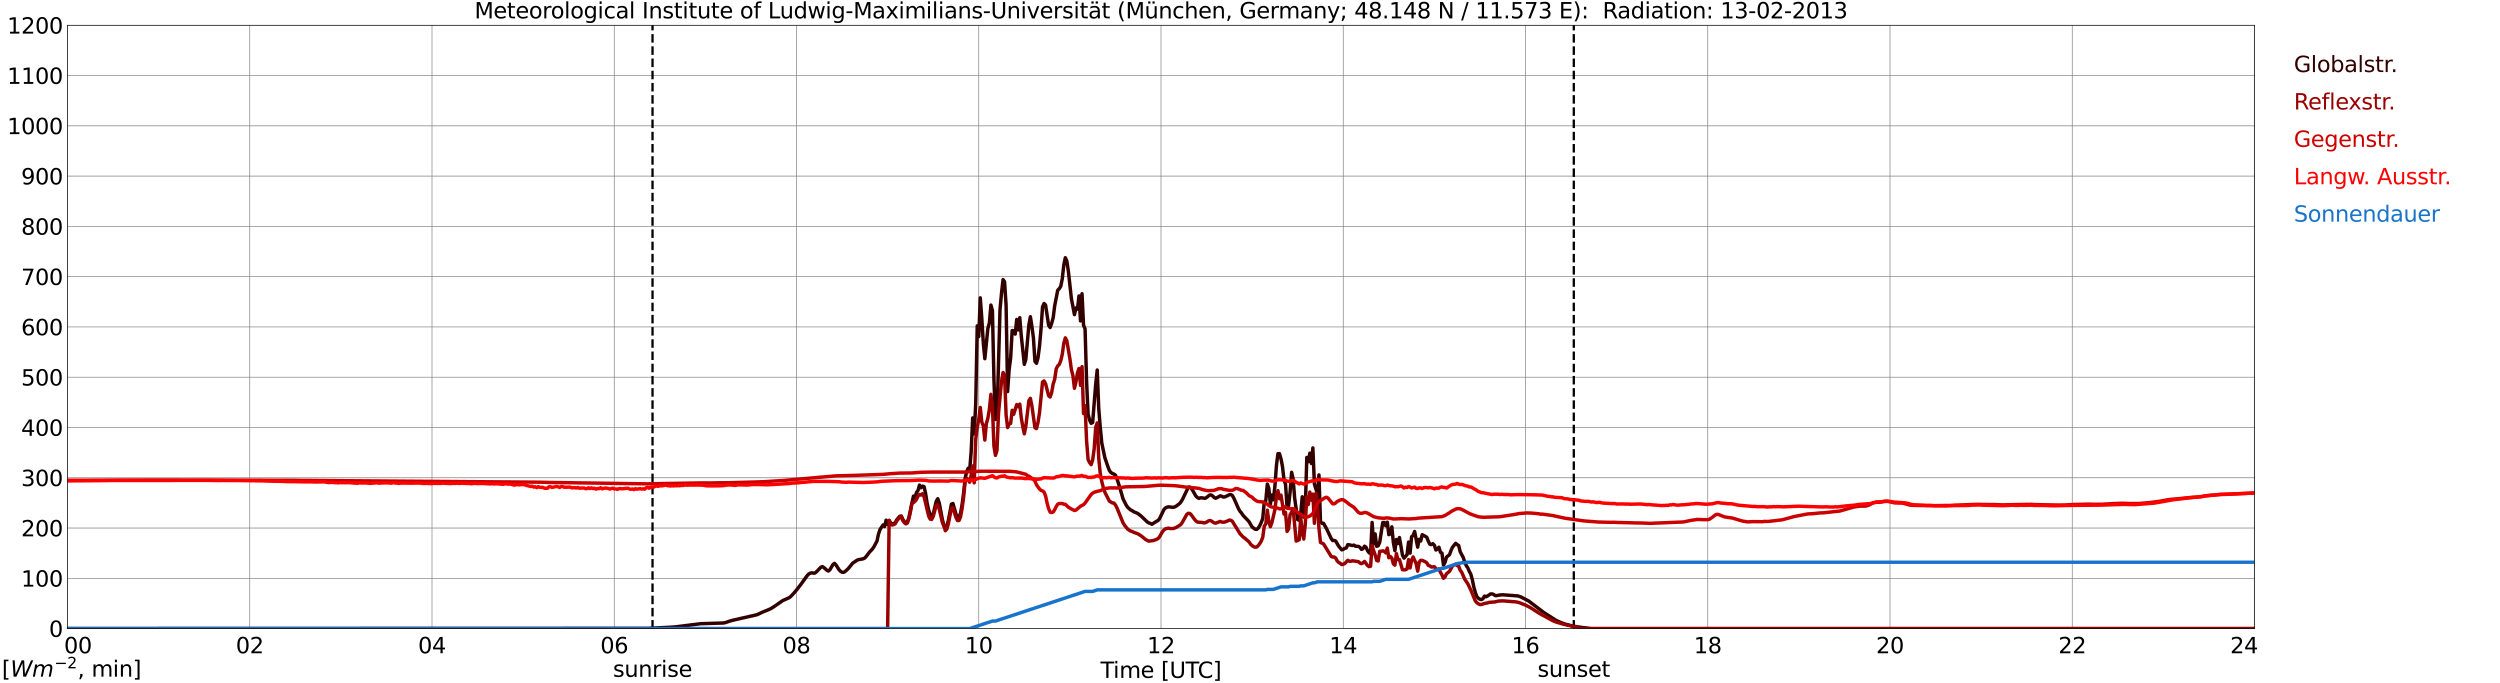 <?xml version="1.0" encoding="utf-8" standalone="no"?>
<!DOCTYPE svg PUBLIC "-//W3C//DTD SVG 1.1//EN"
  "http://www.w3.org/Graphics/SVG/1.1/DTD/svg11.dtd">
<svg xmlns:xlink="http://www.w3.org/1999/xlink" width="1085.4pt" height="296.64pt" viewBox="0 0 1085.4 296.64" xmlns="http://www.w3.org/2000/svg" version="1.1">
 <defs>
  <style type="text/css">*{stroke-linejoin: round; stroke-linecap: butt}</style>
 </defs>
 <g id="figure_1">
  <g id="patch_1">
   <path d="M 0 296.64 
L 1085.4 296.64 
L 1085.4 0 
L 0 0 
z
" style="fill: #ffffff"/>
  </g>
  <g id="axes_1">
   <g id="patch_2">
    <path d="M 29.306 272.909 
L 978.814 272.909 
L 978.814 10.976 
L 29.306 10.976 
z
" style="fill: #ffffff"/>
   </g>
   <g id="patch_3">
    <path d="M 978.814 272.909 
L 978.814 272.909 
L 978.814 10.976 
L 978.814 10.976 
z
" clip-path="url(#pd9534b3487)" style="fill: #d3d3d3; opacity: 0.25; stroke: #d3d3d3; stroke-linejoin: miter"/>
   </g>
   <g id="matplotlib.axis_1">
    <g id="xtick_1">
     <g id="line2d_1">
      <path d="M 29.306 272.909 
L 29.306 10.976 
" clip-path="url(#pd9534b3487)" style="fill: none; stroke: #808080; stroke-width: 0.3; stroke-linecap: square"/>
     </g>
     <g id="line2d_2"/>
     <g id="text_1">
      <!--    00 -->
      <g transform="translate(18.733 283.627) scale(0.095 -0.095)">
       <defs>
        <path id="DejaVuSans-20" transform="scale(0.016)"/>
        <path id="DejaVuSans-30" d="M 2034 4250 
Q 1547 4250 1301 3770 
Q 1056 3291 1056 2328 
Q 1056 1369 1301 889 
Q 1547 409 2034 409 
Q 2525 409 2770 889 
Q 3016 1369 3016 2328 
Q 3016 3291 2770 3770 
Q 2525 4250 2034 4250 
z
M 2034 4750 
Q 2819 4750 3233 4129 
Q 3647 3509 3647 2328 
Q 3647 1150 3233 529 
Q 2819 -91 2034 -91 
Q 1250 -91 836 529 
Q 422 1150 422 2328 
Q 422 3509 836 4129 
Q 1250 4750 2034 4750 
z
" transform="scale(0.016)"/>
       </defs>
       <use xlink:href="#DejaVuSans-20"/>
       <use xlink:href="#DejaVuSans-20" transform="translate(31.787 0)"/>
       <use xlink:href="#DejaVuSans-20" transform="translate(63.574 0)"/>
       <use xlink:href="#DejaVuSans-30" transform="translate(95.361 0)"/>
       <use xlink:href="#DejaVuSans-30" transform="translate(158.984 0)"/>
      </g>
     </g>
    </g>
    <g id="xtick_2">
     <g id="line2d_3">
      <path d="M 108.431 272.909 
L 108.431 10.976 
" clip-path="url(#pd9534b3487)" style="fill: none; stroke: #808080; stroke-width: 0.3; stroke-linecap: square"/>
     </g>
     <g id="line2d_4"/>
     <g id="text_2">
      <!-- 02 -->
      <g transform="translate(102.387 283.627) scale(0.095 -0.095)">
       <defs>
        <path id="DejaVuSans-32" d="M 1228 531 
L 3431 531 
L 3431 0 
L 469 0 
L 469 531 
Q 828 903 1448 1529 
Q 2069 2156 2228 2338 
Q 2531 2678 2651 2914 
Q 2772 3150 2772 3378 
Q 2772 3750 2511 3984 
Q 2250 4219 1831 4219 
Q 1534 4219 1204 4116 
Q 875 4013 500 3803 
L 500 4441 
Q 881 4594 1212 4672 
Q 1544 4750 1819 4750 
Q 2544 4750 2975 4387 
Q 3406 4025 3406 3419 
Q 3406 3131 3298 2873 
Q 3191 2616 2906 2266 
Q 2828 2175 2409 1742 
Q 1991 1309 1228 531 
z
" transform="scale(0.016)"/>
       </defs>
       <use xlink:href="#DejaVuSans-30"/>
       <use xlink:href="#DejaVuSans-32" transform="translate(63.623 0)"/>
      </g>
     </g>
    </g>
    <g id="xtick_3">
     <g id="line2d_5">
      <path d="M 187.557 272.909 
L 187.557 10.976 
" clip-path="url(#pd9534b3487)" style="fill: none; stroke: #808080; stroke-width: 0.3; stroke-linecap: square"/>
     </g>
     <g id="line2d_6"/>
     <g id="text_3">
      <!-- 04 -->
      <g transform="translate(181.513 283.627) scale(0.095 -0.095)">
       <defs>
        <path id="DejaVuSans-34" d="M 2419 4116 
L 825 1625 
L 2419 1625 
L 2419 4116 
z
M 2253 4666 
L 3047 4666 
L 3047 1625 
L 3713 1625 
L 3713 1100 
L 3047 1100 
L 3047 0 
L 2419 0 
L 2419 1100 
L 313 1100 
L 313 1709 
L 2253 4666 
z
" transform="scale(0.016)"/>
       </defs>
       <use xlink:href="#DejaVuSans-30"/>
       <use xlink:href="#DejaVuSans-34" transform="translate(63.623 0)"/>
      </g>
     </g>
    </g>
    <g id="xtick_4">
     <g id="line2d_7">
      <path d="M 266.683 272.909 
L 266.683 10.976 
" clip-path="url(#pd9534b3487)" style="fill: none; stroke: #808080; stroke-width: 0.3; stroke-linecap: square"/>
     </g>
     <g id="line2d_8"/>
     <g id="text_4">
      <!-- 06 -->
      <g transform="translate(260.638 283.627) scale(0.095 -0.095)">
       <defs>
        <path id="DejaVuSans-36" d="M 2113 2584 
Q 1688 2584 1439 2293 
Q 1191 2003 1191 1497 
Q 1191 994 1439 701 
Q 1688 409 2113 409 
Q 2538 409 2786 701 
Q 3034 994 3034 1497 
Q 3034 2003 2786 2293 
Q 2538 2584 2113 2584 
z
M 3366 4563 
L 3366 3988 
Q 3128 4100 2886 4159 
Q 2644 4219 2406 4219 
Q 1781 4219 1451 3797 
Q 1122 3375 1075 2522 
Q 1259 2794 1537 2939 
Q 1816 3084 2150 3084 
Q 2853 3084 3261 2657 
Q 3669 2231 3669 1497 
Q 3669 778 3244 343 
Q 2819 -91 2113 -91 
Q 1303 -91 875 529 
Q 447 1150 447 2328 
Q 447 3434 972 4092 
Q 1497 4750 2381 4750 
Q 2619 4750 2861 4703 
Q 3103 4656 3366 4563 
z
" transform="scale(0.016)"/>
       </defs>
       <use xlink:href="#DejaVuSans-30"/>
       <use xlink:href="#DejaVuSans-36" transform="translate(63.623 0)"/>
      </g>
     </g>
    </g>
    <g id="xtick_5">
     <g id="line2d_9">
      <path d="M 345.808 272.909 
L 345.808 10.976 
" clip-path="url(#pd9534b3487)" style="fill: none; stroke: #808080; stroke-width: 0.3; stroke-linecap: square"/>
     </g>
     <g id="line2d_10"/>
     <g id="text_5">
      <!-- 08 -->
      <g transform="translate(339.764 283.627) scale(0.095 -0.095)">
       <defs>
        <path id="DejaVuSans-38" d="M 2034 2216 
Q 1584 2216 1326 1975 
Q 1069 1734 1069 1313 
Q 1069 891 1326 650 
Q 1584 409 2034 409 
Q 2484 409 2743 651 
Q 3003 894 3003 1313 
Q 3003 1734 2745 1975 
Q 2488 2216 2034 2216 
z
M 1403 2484 
Q 997 2584 770 2862 
Q 544 3141 544 3541 
Q 544 4100 942 4425 
Q 1341 4750 2034 4750 
Q 2731 4750 3128 4425 
Q 3525 4100 3525 3541 
Q 3525 3141 3298 2862 
Q 3072 2584 2669 2484 
Q 3125 2378 3379 2068 
Q 3634 1759 3634 1313 
Q 3634 634 3220 271 
Q 2806 -91 2034 -91 
Q 1263 -91 848 271 
Q 434 634 434 1313 
Q 434 1759 690 2068 
Q 947 2378 1403 2484 
z
M 1172 3481 
Q 1172 3119 1398 2916 
Q 1625 2713 2034 2713 
Q 2441 2713 2670 2916 
Q 2900 3119 2900 3481 
Q 2900 3844 2670 4047 
Q 2441 4250 2034 4250 
Q 1625 4250 1398 4047 
Q 1172 3844 1172 3481 
z
" transform="scale(0.016)"/>
       </defs>
       <use xlink:href="#DejaVuSans-30"/>
       <use xlink:href="#DejaVuSans-38" transform="translate(63.623 0)"/>
      </g>
     </g>
    </g>
    <g id="xtick_6">
     <g id="line2d_11">
      <path d="M 424.934 272.909 
L 424.934 10.976 
" clip-path="url(#pd9534b3487)" style="fill: none; stroke: #808080; stroke-width: 0.3; stroke-linecap: square"/>
     </g>
     <g id="line2d_12"/>
     <g id="text_6">
      <!-- 10 -->
      <g transform="translate(418.89 283.627) scale(0.095 -0.095)">
       <defs>
        <path id="DejaVuSans-31" d="M 794 531 
L 1825 531 
L 1825 4091 
L 703 3866 
L 703 4441 
L 1819 4666 
L 2450 4666 
L 2450 531 
L 3481 531 
L 3481 0 
L 794 0 
L 794 531 
z
" transform="scale(0.016)"/>
       </defs>
       <use xlink:href="#DejaVuSans-31"/>
       <use xlink:href="#DejaVuSans-30" transform="translate(63.623 0)"/>
      </g>
     </g>
    </g>
    <g id="xtick_7">
     <g id="line2d_13">
      <path d="M 504.06 272.909 
L 504.06 10.976 
" clip-path="url(#pd9534b3487)" style="fill: none; stroke: #808080; stroke-width: 0.3; stroke-linecap: square"/>
     </g>
     <g id="line2d_14"/>
     <g id="text_7">
      <!-- 12 -->
      <g transform="translate(498.015 283.627) scale(0.095 -0.095)">
       <use xlink:href="#DejaVuSans-31"/>
       <use xlink:href="#DejaVuSans-32" transform="translate(63.623 0)"/>
      </g>
     </g>
    </g>
    <g id="xtick_8">
     <g id="line2d_15">
      <path d="M 583.185 272.909 
L 583.185 10.976 
" clip-path="url(#pd9534b3487)" style="fill: none; stroke: #808080; stroke-width: 0.3; stroke-linecap: square"/>
     </g>
     <g id="line2d_16"/>
     <g id="text_8">
      <!-- 14 -->
      <g transform="translate(577.141 283.627) scale(0.095 -0.095)">
       <use xlink:href="#DejaVuSans-31"/>
       <use xlink:href="#DejaVuSans-34" transform="translate(63.623 0)"/>
      </g>
     </g>
    </g>
    <g id="xtick_9">
     <g id="line2d_17">
      <path d="M 662.311 272.909 
L 662.311 10.976 
" clip-path="url(#pd9534b3487)" style="fill: none; stroke: #808080; stroke-width: 0.3; stroke-linecap: square"/>
     </g>
     <g id="line2d_18"/>
     <g id="text_9">
      <!-- 16 -->
      <g transform="translate(656.267 283.627) scale(0.095 -0.095)">
       <use xlink:href="#DejaVuSans-31"/>
       <use xlink:href="#DejaVuSans-36" transform="translate(63.623 0)"/>
      </g>
     </g>
    </g>
    <g id="xtick_10">
     <g id="line2d_19">
      <path d="M 741.437 272.909 
L 741.437 10.976 
" clip-path="url(#pd9534b3487)" style="fill: none; stroke: #808080; stroke-width: 0.3; stroke-linecap: square"/>
     </g>
     <g id="line2d_20"/>
     <g id="text_10">
      <!-- 18 -->
      <g transform="translate(735.392 283.627) scale(0.095 -0.095)">
       <use xlink:href="#DejaVuSans-31"/>
       <use xlink:href="#DejaVuSans-38" transform="translate(63.623 0)"/>
      </g>
     </g>
    </g>
    <g id="xtick_11">
     <g id="line2d_21">
      <path d="M 820.562 272.909 
L 820.562 10.976 
" clip-path="url(#pd9534b3487)" style="fill: none; stroke: #808080; stroke-width: 0.3; stroke-linecap: square"/>
     </g>
     <g id="line2d_22"/>
     <g id="text_11">
      <!-- 20 -->
      <g transform="translate(814.518 283.627) scale(0.095 -0.095)">
       <use xlink:href="#DejaVuSans-32"/>
       <use xlink:href="#DejaVuSans-30" transform="translate(63.623 0)"/>
      </g>
     </g>
    </g>
    <g id="xtick_12">
     <g id="line2d_23">
      <path d="M 899.688 272.909 
L 899.688 10.976 
" clip-path="url(#pd9534b3487)" style="fill: none; stroke: #808080; stroke-width: 0.3; stroke-linecap: square"/>
     </g>
     <g id="line2d_24"/>
     <g id="text_12">
      <!-- 22 -->
      <g transform="translate(893.644 283.627) scale(0.095 -0.095)">
       <use xlink:href="#DejaVuSans-32"/>
       <use xlink:href="#DejaVuSans-32" transform="translate(63.623 0)"/>
      </g>
     </g>
    </g>
    <g id="xtick_13">
     <g id="line2d_25">
      <path d="M 978.814 272.909 
L 978.814 10.976 
" clip-path="url(#pd9534b3487)" style="fill: none; stroke: #808080; stroke-width: 0.3; stroke-linecap: square"/>
     </g>
     <g id="line2d_26"/>
     <g id="text_13">
      <!-- 24    -->
      <g transform="translate(968.241 283.627) scale(0.095 -0.095)">
       <use xlink:href="#DejaVuSans-32"/>
       <use xlink:href="#DejaVuSans-34" transform="translate(63.623 0)"/>
       <use xlink:href="#DejaVuSans-20" transform="translate(127.246 0)"/>
       <use xlink:href="#DejaVuSans-20" transform="translate(159.033 0)"/>
       <use xlink:href="#DejaVuSans-20" transform="translate(190.82 0)"/>
      </g>
     </g>
    </g>
    <g id="text_14">
     <!-- Time [UTC] -->
     <g transform="translate(477.806 294.322) scale(0.095 -0.095)">
      <defs>
       <path id="DejaVuSans-54" d="M -19 4666 
L 3928 4666 
L 3928 4134 
L 2272 4134 
L 2272 0 
L 1638 0 
L 1638 4134 
L -19 4134 
L -19 4666 
z
" transform="scale(0.016)"/>
       <path id="DejaVuSans-69" d="M 603 3500 
L 1178 3500 
L 1178 0 
L 603 0 
L 603 3500 
z
M 603 4863 
L 1178 4863 
L 1178 4134 
L 603 4134 
L 603 4863 
z
" transform="scale(0.016)"/>
       <path id="DejaVuSans-6d" d="M 3328 2828 
Q 3544 3216 3844 3400 
Q 4144 3584 4550 3584 
Q 5097 3584 5394 3201 
Q 5691 2819 5691 2113 
L 5691 0 
L 5113 0 
L 5113 2094 
Q 5113 2597 4934 2840 
Q 4756 3084 4391 3084 
Q 3944 3084 3684 2787 
Q 3425 2491 3425 1978 
L 3425 0 
L 2847 0 
L 2847 2094 
Q 2847 2600 2669 2842 
Q 2491 3084 2119 3084 
Q 1678 3084 1418 2786 
Q 1159 2488 1159 1978 
L 1159 0 
L 581 0 
L 581 3500 
L 1159 3500 
L 1159 2956 
Q 1356 3278 1631 3431 
Q 1906 3584 2284 3584 
Q 2666 3584 2933 3390 
Q 3200 3197 3328 2828 
z
" transform="scale(0.016)"/>
       <path id="DejaVuSans-65" d="M 3597 1894 
L 3597 1613 
L 953 1613 
Q 991 1019 1311 708 
Q 1631 397 2203 397 
Q 2534 397 2845 478 
Q 3156 559 3463 722 
L 3463 178 
Q 3153 47 2828 -22 
Q 2503 -91 2169 -91 
Q 1331 -91 842 396 
Q 353 884 353 1716 
Q 353 2575 817 3079 
Q 1281 3584 2069 3584 
Q 2775 3584 3186 3129 
Q 3597 2675 3597 1894 
z
M 3022 2063 
Q 3016 2534 2758 2815 
Q 2500 3097 2075 3097 
Q 1594 3097 1305 2825 
Q 1016 2553 972 2059 
L 3022 2063 
z
" transform="scale(0.016)"/>
       <path id="DejaVuSans-5b" d="M 550 4863 
L 1875 4863 
L 1875 4416 
L 1125 4416 
L 1125 -397 
L 1875 -397 
L 1875 -844 
L 550 -844 
L 550 4863 
z
" transform="scale(0.016)"/>
       <path id="DejaVuSans-55" d="M 556 4666 
L 1191 4666 
L 1191 1831 
Q 1191 1081 1462 751 
Q 1734 422 2344 422 
Q 2950 422 3222 751 
Q 3494 1081 3494 1831 
L 3494 4666 
L 4128 4666 
L 4128 1753 
Q 4128 841 3676 375 
Q 3225 -91 2344 -91 
Q 1459 -91 1007 375 
Q 556 841 556 1753 
L 556 4666 
z
" transform="scale(0.016)"/>
       <path id="DejaVuSans-43" d="M 4122 4306 
L 4122 3641 
Q 3803 3938 3442 4084 
Q 3081 4231 2675 4231 
Q 1875 4231 1450 3742 
Q 1025 3253 1025 2328 
Q 1025 1406 1450 917 
Q 1875 428 2675 428 
Q 3081 428 3442 575 
Q 3803 722 4122 1019 
L 4122 359 
Q 3791 134 3420 21 
Q 3050 -91 2638 -91 
Q 1578 -91 968 557 
Q 359 1206 359 2328 
Q 359 3453 968 4101 
Q 1578 4750 2638 4750 
Q 3056 4750 3426 4639 
Q 3797 4528 4122 4306 
z
" transform="scale(0.016)"/>
       <path id="DejaVuSans-5d" d="M 1947 4863 
L 1947 -844 
L 622 -844 
L 622 -397 
L 1369 -397 
L 1369 4416 
L 622 4416 
L 622 4863 
L 1947 4863 
z
" transform="scale(0.016)"/>
      </defs>
      <use xlink:href="#DejaVuSans-54"/>
      <use xlink:href="#DejaVuSans-69" transform="translate(57.959 0)"/>
      <use xlink:href="#DejaVuSans-6d" transform="translate(85.742 0)"/>
      <use xlink:href="#DejaVuSans-65" transform="translate(183.154 0)"/>
      <use xlink:href="#DejaVuSans-20" transform="translate(244.678 0)"/>
      <use xlink:href="#DejaVuSans-5b" transform="translate(276.465 0)"/>
      <use xlink:href="#DejaVuSans-55" transform="translate(315.479 0)"/>
      <use xlink:href="#DejaVuSans-54" transform="translate(388.672 0)"/>
      <use xlink:href="#DejaVuSans-43" transform="translate(443.881 0)"/>
      <use xlink:href="#DejaVuSans-5d" transform="translate(513.705 0)"/>
     </g>
    </g>
   </g>
   <g id="matplotlib.axis_2">
    <g id="ytick_1">
     <g id="line2d_27">
      <path d="M 29.306 272.909 
L 978.814 272.909 
" clip-path="url(#pd9534b3487)" style="fill: none; stroke: #808080; stroke-width: 0.3; stroke-linecap: square"/>
     </g>
     <g id="line2d_28"/>
     <g id="text_15">
      <!-- 0 -->
      <g transform="translate(21.261 276.518) scale(0.095 -0.095)">
       <use xlink:href="#DejaVuSans-30"/>
      </g>
     </g>
    </g>
    <g id="ytick_2">
     <g id="line2d_29">
      <path d="M 29.306 251.081 
L 978.814 251.081 
" clip-path="url(#pd9534b3487)" style="fill: none; stroke: #808080; stroke-width: 0.3; stroke-linecap: square"/>
     </g>
     <g id="line2d_30"/>
     <g id="text_16">
      <!-- 100 -->
      <g transform="translate(9.173 254.69) scale(0.095 -0.095)">
       <use xlink:href="#DejaVuSans-31"/>
       <use xlink:href="#DejaVuSans-30" transform="translate(63.623 0)"/>
       <use xlink:href="#DejaVuSans-30" transform="translate(127.246 0)"/>
      </g>
     </g>
    </g>
    <g id="ytick_3">
     <g id="line2d_31">
      <path d="M 29.306 229.253 
L 978.814 229.253 
" clip-path="url(#pd9534b3487)" style="fill: none; stroke: #808080; stroke-width: 0.3; stroke-linecap: square"/>
     </g>
     <g id="line2d_32"/>
     <g id="text_17">
      <!-- 200 -->
      <g transform="translate(9.173 232.863) scale(0.095 -0.095)">
       <use xlink:href="#DejaVuSans-32"/>
       <use xlink:href="#DejaVuSans-30" transform="translate(63.623 0)"/>
       <use xlink:href="#DejaVuSans-30" transform="translate(127.246 0)"/>
      </g>
     </g>
    </g>
    <g id="ytick_4">
     <g id="line2d_33">
      <path d="M 29.306 207.426 
L 978.814 207.426 
" clip-path="url(#pd9534b3487)" style="fill: none; stroke: #808080; stroke-width: 0.3; stroke-linecap: square"/>
     </g>
     <g id="line2d_34"/>
     <g id="text_18">
      <!-- 300 -->
      <g transform="translate(9.173 211.035) scale(0.095 -0.095)">
       <defs>
        <path id="DejaVuSans-33" d="M 2597 2516 
Q 3050 2419 3304 2112 
Q 3559 1806 3559 1356 
Q 3559 666 3084 287 
Q 2609 -91 1734 -91 
Q 1441 -91 1130 -33 
Q 819 25 488 141 
L 488 750 
Q 750 597 1062 519 
Q 1375 441 1716 441 
Q 2309 441 2620 675 
Q 2931 909 2931 1356 
Q 2931 1769 2642 2001 
Q 2353 2234 1838 2234 
L 1294 2234 
L 1294 2753 
L 1863 2753 
Q 2328 2753 2575 2939 
Q 2822 3125 2822 3475 
Q 2822 3834 2567 4026 
Q 2313 4219 1838 4219 
Q 1578 4219 1281 4162 
Q 984 4106 628 3988 
L 628 4550 
Q 988 4650 1302 4700 
Q 1616 4750 1894 4750 
Q 2613 4750 3031 4423 
Q 3450 4097 3450 3541 
Q 3450 3153 3228 2886 
Q 3006 2619 2597 2516 
z
" transform="scale(0.016)"/>
       </defs>
       <use xlink:href="#DejaVuSans-33"/>
       <use xlink:href="#DejaVuSans-30" transform="translate(63.623 0)"/>
       <use xlink:href="#DejaVuSans-30" transform="translate(127.246 0)"/>
      </g>
     </g>
    </g>
    <g id="ytick_5">
     <g id="line2d_35">
      <path d="M 29.306 185.598 
L 978.814 185.598 
" clip-path="url(#pd9534b3487)" style="fill: none; stroke: #808080; stroke-width: 0.3; stroke-linecap: square"/>
     </g>
     <g id="line2d_36"/>
     <g id="text_19">
      <!-- 400 -->
      <g transform="translate(9.173 189.207) scale(0.095 -0.095)">
       <use xlink:href="#DejaVuSans-34"/>
       <use xlink:href="#DejaVuSans-30" transform="translate(63.623 0)"/>
       <use xlink:href="#DejaVuSans-30" transform="translate(127.246 0)"/>
      </g>
     </g>
    </g>
    <g id="ytick_6">
     <g id="line2d_37">
      <path d="M 29.306 163.77 
L 978.814 163.77 
" clip-path="url(#pd9534b3487)" style="fill: none; stroke: #808080; stroke-width: 0.3; stroke-linecap: square"/>
     </g>
     <g id="line2d_38"/>
     <g id="text_20">
      <!-- 500 -->
      <g transform="translate(9.173 167.379) scale(0.095 -0.095)">
       <defs>
        <path id="DejaVuSans-35" d="M 691 4666 
L 3169 4666 
L 3169 4134 
L 1269 4134 
L 1269 2991 
Q 1406 3038 1543 3061 
Q 1681 3084 1819 3084 
Q 2600 3084 3056 2656 
Q 3513 2228 3513 1497 
Q 3513 744 3044 326 
Q 2575 -91 1722 -91 
Q 1428 -91 1123 -41 
Q 819 9 494 109 
L 494 744 
Q 775 591 1075 516 
Q 1375 441 1709 441 
Q 2250 441 2565 725 
Q 2881 1009 2881 1497 
Q 2881 1984 2565 2268 
Q 2250 2553 1709 2553 
Q 1456 2553 1204 2497 
Q 953 2441 691 2322 
L 691 4666 
z
" transform="scale(0.016)"/>
       </defs>
       <use xlink:href="#DejaVuSans-35"/>
       <use xlink:href="#DejaVuSans-30" transform="translate(63.623 0)"/>
       <use xlink:href="#DejaVuSans-30" transform="translate(127.246 0)"/>
      </g>
     </g>
    </g>
    <g id="ytick_7">
     <g id="line2d_39">
      <path d="M 29.306 141.942 
L 978.814 141.942 
" clip-path="url(#pd9534b3487)" style="fill: none; stroke: #808080; stroke-width: 0.3; stroke-linecap: square"/>
     </g>
     <g id="line2d_40"/>
     <g id="text_21">
      <!-- 600 -->
      <g transform="translate(9.173 145.551) scale(0.095 -0.095)">
       <use xlink:href="#DejaVuSans-36"/>
       <use xlink:href="#DejaVuSans-30" transform="translate(63.623 0)"/>
       <use xlink:href="#DejaVuSans-30" transform="translate(127.246 0)"/>
      </g>
     </g>
    </g>
    <g id="ytick_8">
     <g id="line2d_41">
      <path d="M 29.306 120.114 
L 978.814 120.114 
" clip-path="url(#pd9534b3487)" style="fill: none; stroke: #808080; stroke-width: 0.3; stroke-linecap: square"/>
     </g>
     <g id="line2d_42"/>
     <g id="text_22">
      <!-- 700 -->
      <g transform="translate(9.173 123.724) scale(0.095 -0.095)">
       <defs>
        <path id="DejaVuSans-37" d="M 525 4666 
L 3525 4666 
L 3525 4397 
L 1831 0 
L 1172 0 
L 2766 4134 
L 525 4134 
L 525 4666 
z
" transform="scale(0.016)"/>
       </defs>
       <use xlink:href="#DejaVuSans-37"/>
       <use xlink:href="#DejaVuSans-30" transform="translate(63.623 0)"/>
       <use xlink:href="#DejaVuSans-30" transform="translate(127.246 0)"/>
      </g>
     </g>
    </g>
    <g id="ytick_9">
     <g id="line2d_43">
      <path d="M 29.306 98.287 
L 978.814 98.287 
" clip-path="url(#pd9534b3487)" style="fill: none; stroke: #808080; stroke-width: 0.3; stroke-linecap: square"/>
     </g>
     <g id="line2d_44"/>
     <g id="text_23">
      <!-- 800 -->
      <g transform="translate(9.173 101.896) scale(0.095 -0.095)">
       <use xlink:href="#DejaVuSans-38"/>
       <use xlink:href="#DejaVuSans-30" transform="translate(63.623 0)"/>
       <use xlink:href="#DejaVuSans-30" transform="translate(127.246 0)"/>
      </g>
     </g>
    </g>
    <g id="ytick_10">
     <g id="line2d_45">
      <path d="M 29.306 76.459 
L 978.814 76.459 
" clip-path="url(#pd9534b3487)" style="fill: none; stroke: #808080; stroke-width: 0.3; stroke-linecap: square"/>
     </g>
     <g id="line2d_46"/>
     <g id="text_24">
      <!-- 900 -->
      <g transform="translate(9.173 80.068) scale(0.095 -0.095)">
       <defs>
        <path id="DejaVuSans-39" d="M 703 97 
L 703 672 
Q 941 559 1184 500 
Q 1428 441 1663 441 
Q 2288 441 2617 861 
Q 2947 1281 2994 2138 
Q 2813 1869 2534 1725 
Q 2256 1581 1919 1581 
Q 1219 1581 811 2004 
Q 403 2428 403 3163 
Q 403 3881 828 4315 
Q 1253 4750 1959 4750 
Q 2769 4750 3195 4129 
Q 3622 3509 3622 2328 
Q 3622 1225 3098 567 
Q 2575 -91 1691 -91 
Q 1453 -91 1209 -44 
Q 966 3 703 97 
z
M 1959 2075 
Q 2384 2075 2632 2365 
Q 2881 2656 2881 3163 
Q 2881 3666 2632 3958 
Q 2384 4250 1959 4250 
Q 1534 4250 1286 3958 
Q 1038 3666 1038 3163 
Q 1038 2656 1286 2365 
Q 1534 2075 1959 2075 
z
" transform="scale(0.016)"/>
       </defs>
       <use xlink:href="#DejaVuSans-39"/>
       <use xlink:href="#DejaVuSans-30" transform="translate(63.623 0)"/>
       <use xlink:href="#DejaVuSans-30" transform="translate(127.246 0)"/>
      </g>
     </g>
    </g>
    <g id="ytick_11">
     <g id="line2d_47">
      <path d="M 29.306 54.631 
L 978.814 54.631 
" clip-path="url(#pd9534b3487)" style="fill: none; stroke: #808080; stroke-width: 0.3; stroke-linecap: square"/>
     </g>
     <g id="line2d_48"/>
     <g id="text_25">
      <!-- 1000 -->
      <g transform="translate(3.128 58.24) scale(0.095 -0.095)">
       <use xlink:href="#DejaVuSans-31"/>
       <use xlink:href="#DejaVuSans-30" transform="translate(63.623 0)"/>
       <use xlink:href="#DejaVuSans-30" transform="translate(127.246 0)"/>
       <use xlink:href="#DejaVuSans-30" transform="translate(190.869 0)"/>
      </g>
     </g>
    </g>
    <g id="ytick_12">
     <g id="line2d_49">
      <path d="M 29.306 32.803 
L 978.814 32.803 
" clip-path="url(#pd9534b3487)" style="fill: none; stroke: #808080; stroke-width: 0.3; stroke-linecap: square"/>
     </g>
     <g id="line2d_50"/>
     <g id="text_26">
      <!-- 1100 -->
      <g transform="translate(3.128 36.413) scale(0.095 -0.095)">
       <use xlink:href="#DejaVuSans-31"/>
       <use xlink:href="#DejaVuSans-31" transform="translate(63.623 0)"/>
       <use xlink:href="#DejaVuSans-30" transform="translate(127.246 0)"/>
       <use xlink:href="#DejaVuSans-30" transform="translate(190.869 0)"/>
      </g>
     </g>
    </g>
    <g id="ytick_13">
     <g id="line2d_51">
      <path d="M 29.306 10.976 
L 978.814 10.976 
" clip-path="url(#pd9534b3487)" style="fill: none; stroke: #808080; stroke-width: 0.3; stroke-linecap: square"/>
     </g>
     <g id="line2d_52"/>
     <g id="text_27">
      <!-- 1200 -->
      <g transform="translate(3.128 14.585) scale(0.095 -0.095)">
       <use xlink:href="#DejaVuSans-31"/>
       <use xlink:href="#DejaVuSans-32" transform="translate(63.623 0)"/>
       <use xlink:href="#DejaVuSans-30" transform="translate(127.246 0)"/>
       <use xlink:href="#DejaVuSans-30" transform="translate(190.869 0)"/>
      </g>
     </g>
    </g>
   </g>
   <g id="line2d_53">
    <path d="M 283.299 272.909 
L 283.299 10.976 
" clip-path="url(#pd9534b3487)" style="fill: none; stroke-dasharray: 3.7,1.6; stroke-dashoffset: 0; stroke: #000000"/>
   </g>
   <g id="line2d_54">
    <path d="M 683.279 272.909 
L 683.279 10.976 
" clip-path="url(#pd9534b3487)" style="fill: none; stroke-dasharray: 3.7,1.6; stroke-dashoffset: 0; stroke: #000000"/>
   </g>
   <g id="line2d_55">
    <path d="M 29.306 272.909 
L 281.189 272.826 
L 290.42 272.352 
L 293.058 272.182 
L 304.267 270.781 
L 314.158 270.479 
L 314.818 270.351 
L 316.796 269.663 
L 318.114 269.296 
L 328.665 266.884 
L 331.302 265.658 
L 333.28 264.861 
L 334.599 264.28 
L 335.918 263.462 
L 339.874 260.729 
L 341.193 260.148 
L 342.512 259.565 
L 343.171 259.092 
L 344.49 257.714 
L 345.808 256.165 
L 347.787 253.604 
L 350.424 249.944 
L 351.083 249.234 
L 351.743 248.868 
L 352.402 248.695 
L 353.062 248.824 
L 353.721 248.824 
L 354.38 248.35 
L 356.359 246.285 
L 357.018 245.984 
L 357.677 246.392 
L 358.996 247.576 
L 359.655 247.92 
L 360.315 247.34 
L 361.634 245.1 
L 362.293 244.585 
L 362.952 245.273 
L 364.271 247.34 
L 364.93 248.049 
L 365.59 248.438 
L 366.249 248.481 
L 366.909 248.136 
L 368.227 246.91 
L 370.206 244.498 
L 372.184 243.164 
L 372.843 242.948 
L 374.162 242.732 
L 374.821 242.581 
L 375.481 242.239 
L 376.14 241.505 
L 377.459 239.761 
L 378.777 238.342 
L 379.437 237.373 
L 380.756 234.898 
L 381.415 231.84 
L 382.074 229.882 
L 383.393 227.902 
L 384.053 228.612 
L 384.712 225.835 
L 385.371 227.686 
L 386.031 225.942 
L 386.69 226.996 
L 387.349 227.492 
L 388.009 227.298 
L 388.668 226.955 
L 389.328 225.663 
L 390.646 224.135 
L 391.306 224.091 
L 391.965 225.512 
L 392.624 226.459 
L 393.284 226.974 
L 393.943 226.61 
L 394.603 224.737 
L 396.581 215.395 
L 397.24 216.233 
L 397.899 213.823 
L 398.559 212.939 
L 399.218 210.595 
L 399.878 211.778 
L 400.537 211.047 
L 401.196 211.282 
L 401.856 214.253 
L 402.515 218.429 
L 403.175 221.487 
L 403.834 223.36 
L 404.493 224.135 
L 405.153 223.229 
L 406.471 217.632 
L 407.131 216.534 
L 407.79 218.407 
L 409.109 225.405 
L 409.768 228.053 
L 410.428 229.042 
L 411.087 228.354 
L 411.746 225.92 
L 413.065 218.903 
L 413.725 218.601 
L 415.043 223.187 
L 415.703 224.608 
L 416.362 224.565 
L 417.022 222.842 
L 417.681 219.204 
L 418.34 214.253 
L 419 207.86 
L 419.659 204.889 
L 420.318 203.318 
L 420.978 204.33 
L 421.637 196.127 
L 422.297 181.446 
L 422.956 188.4 
L 423.615 175.356 
L 424.275 141.495 
L 424.934 146.122 
L 425.593 129.311 
L 426.253 138.135 
L 426.912 148.921 
L 427.572 155.722 
L 428.89 142.615 
L 429.55 140.203 
L 430.209 132.454 
L 430.869 134.822 
L 431.528 164.785 
L 432.187 182.136 
L 432.847 181.468 
L 434.165 134.412 
L 434.825 127.18 
L 435.484 121.389 
L 436.144 122.356 
L 436.803 132.432 
L 437.462 169.995 
L 438.122 160.481 
L 438.781 155.421 
L 439.44 143.518 
L 440.1 143.603 
L 440.759 145.046 
L 441.419 138.696 
L 442.078 143.239 
L 442.737 137.941 
L 443.397 145.821 
L 444.716 158.178 
L 445.375 156.026 
L 446.694 141.106 
L 447.353 137.511 
L 448.012 141.709 
L 448.672 146.768 
L 449.331 156.864 
L 449.991 157.726 
L 450.65 155.421 
L 451.309 150.32 
L 451.969 142.828 
L 452.628 133.207 
L 453.287 131.764 
L 453.947 132.41 
L 455.266 141.194 
L 455.925 142.204 
L 456.584 140.375 
L 457.244 137.963 
L 457.903 132.755 
L 459.222 125.995 
L 459.881 125.371 
L 460.541 124.273 
L 461.2 121.044 
L 461.859 115.059 
L 462.519 111.896 
L 463.178 113.359 
L 463.838 117.707 
L 465.156 129.655 
L 466.475 136.586 
L 467.134 133.702 
L 467.794 134.217 
L 468.453 128.492 
L 469.113 139.321 
L 469.772 127.523 
L 470.431 141.235 
L 471.091 142.743 
L 471.75 165.582 
L 472.409 179.855 
L 473.069 182.415 
L 473.728 183.773 
L 474.388 183.428 
L 475.706 166.852 
L 476.366 160.653 
L 477.025 177.292 
L 477.685 185.515 
L 478.344 192.297 
L 479.663 198.646 
L 480.981 202.521 
L 481.641 204.243 
L 482.3 205.105 
L 482.96 205.579 
L 483.619 205.815 
L 484.278 206.266 
L 484.938 207.838 
L 486.256 211.972 
L 487.575 216.578 
L 488.894 219.204 
L 489.553 220.217 
L 490.872 221.4 
L 491.532 221.701 
L 492.191 222.175 
L 493.51 222.714 
L 494.169 223.059 
L 495.488 224.113 
L 498.125 226.632 
L 498.785 227.018 
L 499.444 227.234 
L 500.103 227.621 
L 502.082 226.331 
L 502.741 226.007 
L 503.4 225.233 
L 505.379 221.142 
L 506.038 220.496 
L 506.697 220.195 
L 507.357 220.044 
L 508.675 220.195 
L 509.335 220.28 
L 509.994 220.088 
L 510.654 219.743 
L 511.972 218.752 
L 512.632 218.043 
L 513.291 217.008 
L 515.929 211.52 
L 516.588 211.455 
L 517.247 211.994 
L 519.226 215.395 
L 519.885 216.019 
L 520.544 216.384 
L 521.204 216.126 
L 521.863 216.148 
L 523.182 216.364 
L 523.841 215.997 
L 525.16 214.921 
L 525.819 214.878 
L 526.479 215.329 
L 527.138 215.975 
L 527.797 216.32 
L 529.116 215.652 
L 529.776 215.266 
L 530.435 215.458 
L 531.094 215.803 
L 531.754 215.74 
L 533.073 215.135 
L 533.732 214.771 
L 534.391 214.705 
L 535.051 215.135 
L 535.71 216.342 
L 537.688 220.819 
L 538.348 221.961 
L 539.007 222.714 
L 539.666 223.746 
L 541.644 225.791 
L 542.304 226.544 
L 543.623 228.806 
L 544.941 229.773 
L 545.601 229.838 
L 546.26 229.321 
L 546.919 228.245 
L 547.579 226.846 
L 548.238 225.082 
L 548.898 218.021 
L 549.557 217.396 
L 550.216 210.163 
L 550.876 212.036 
L 551.535 218.859 
L 552.195 214.899 
L 552.854 216.988 
L 553.513 211.132 
L 554.173 202.113 
L 554.832 196.968 
L 555.491 196.946 
L 556.151 199.186 
L 556.81 202.608 
L 557.47 208.399 
L 558.129 210.292 
L 558.788 220.151 
L 559.448 219.505 
L 560.107 213.651 
L 560.766 205.062 
L 561.426 207.945 
L 562.085 216.233 
L 563.404 225.619 
L 564.063 225.877 
L 564.723 222.842 
L 565.382 215.696 
L 566.042 224.521 
L 566.701 221.142 
L 567.36 198.603 
L 568.02 200.434 
L 568.679 196.752 
L 569.338 201.209 
L 569.998 194.471 
L 570.657 210.206 
L 571.976 214.404 
L 572.635 206.203 
L 573.295 226.331 
L 573.954 227.212 
L 574.613 227.191 
L 575.932 229.537 
L 577.251 232.314 
L 577.91 233.735 
L 578.57 234.66 
L 579.229 234.638 
L 579.889 234.898 
L 581.207 237.135 
L 582.526 238.729 
L 583.185 238.493 
L 583.845 238.083 
L 584.504 237.888 
L 585.164 236.448 
L 585.823 236.533 
L 587.142 236.856 
L 587.801 236.662 
L 588.46 237.135 
L 589.779 237.223 
L 590.439 237.631 
L 591.098 238.513 
L 591.757 238.233 
L 592.417 237.135 
L 593.076 237.587 
L 593.736 239.074 
L 594.395 239.977 
L 595.054 240.366 
L 595.714 226.846 
L 596.373 236.188 
L 597.032 231.818 
L 597.692 237.179 
L 598.351 236.943 
L 599.011 235.435 
L 600.329 226.889 
L 600.989 226.824 
L 601.648 228.267 
L 602.307 226.717 
L 602.967 232.119 
L 603.626 231.84 
L 604.286 228.74 
L 604.945 235.586 
L 605.604 239.074 
L 606.264 234.23 
L 606.923 235.974 
L 607.582 233.39 
L 608.901 241.032 
L 609.561 242.324 
L 610.879 240.839 
L 611.539 235.35 
L 612.198 240.15 
L 612.858 233.025 
L 613.517 232.486 
L 614.176 230.742 
L 615.495 237.546 
L 616.154 234.143 
L 616.814 234.876 
L 617.473 232.141 
L 618.792 232.853 
L 619.451 233.261 
L 620.111 234.961 
L 620.77 236.275 
L 621.429 236.448 
L 622.089 236.059 
L 622.748 236.705 
L 623.408 238.794 
L 624.067 238.384 
L 624.726 237.587 
L 625.386 239.783 
L 626.045 240.15 
L 626.705 245.36 
L 627.364 244.175 
L 628.023 241.872 
L 629.342 240.796 
L 630.001 238.923 
L 630.661 237.524 
L 631.98 235.887 
L 632.639 236.448 
L 633.298 236.812 
L 633.958 239.547 
L 635.276 242.044 
L 635.936 244.046 
L 636.595 245.552 
L 637.255 246.521 
L 637.914 248.071 
L 638.573 249.32 
L 639.233 251.732 
L 639.892 254.916 
L 640.552 257.328 
L 641.211 259.072 
L 641.87 259.76 
L 642.53 260.17 
L 643.189 260.321 
L 643.848 259.932 
L 644.508 258.791 
L 645.167 259.114 
L 645.827 258.749 
L 647.145 257.865 
L 647.805 257.843 
L 648.464 258.081 
L 649.123 258.577 
L 649.783 258.599 
L 651.102 258.339 
L 652.42 258.232 
L 659.014 258.727 
L 660.333 259.179 
L 663.63 260.901 
L 665.608 262.386 
L 670.224 265.896 
L 675.499 269.296 
L 677.477 270.2 
L 679.455 270.933 
L 682.752 271.793 
L 683.411 272.009 
L 684.071 272.009 
L 686.708 272.418 
L 688.686 272.634 
L 690.664 272.909 
L 978.154 272.909 
L 978.154 272.909 
" clip-path="url(#pd9534b3487)" style="fill: none; stroke: #330000; stroke-width: 1.5; stroke-linecap: square"/>
   </g>
   <g id="line2d_56">
    <path d="M 29.306 272.909 
L 385.371 272.909 
L 386.031 225.949 
L 386.69 227.457 
L 387.349 227.946 
L 388.009 227.754 
L 388.668 227.413 
L 389.328 226.134 
L 390.646 224.621 
L 391.306 224.098 
L 391.965 225.986 
L 392.624 226.924 
L 393.284 227.435 
L 393.943 227.073 
L 394.603 225.217 
L 395.262 222.203 
L 395.921 218.372 
L 396.581 218.2 
L 397.24 217.661 
L 397.899 216.801 
L 398.559 215.445 
L 399.218 214.648 
L 399.878 214.95 
L 400.537 214.325 
L 401.196 215.703 
L 403.175 224.034 
L 403.834 225.368 
L 404.493 225.519 
L 405.153 224.248 
L 406.471 219.405 
L 407.131 219.21 
L 407.79 220.998 
L 409.109 226.745 
L 409.768 228.339 
L 410.428 230.417 
L 411.087 229.709 
L 411.746 227.361 
L 413.065 220.673 
L 413.725 220.385 
L 415.043 224.665 
L 415.703 226.003 
L 416.362 225.966 
L 417.022 224.388 
L 417.681 220.861 
L 418.34 216.063 
L 419 209.331 
L 419.659 207.631 
L 420.318 208.255 
L 420.978 209.353 
L 421.637 206.382 
L 422.297 202.292 
L 422.956 209.632 
L 423.615 190.753 
L 424.275 185.543 
L 424.934 182.121 
L 425.593 176.912 
L 426.253 183.219 
L 426.912 184.834 
L 427.572 191.055 
L 428.231 183.972 
L 428.89 181.562 
L 429.55 177.687 
L 430.209 171.207 
L 430.869 176.482 
L 431.528 193.746 
L 432.187 197.706 
L 432.847 195.597 
L 433.506 179.495 
L 434.825 165.569 
L 435.484 161.714 
L 436.144 162.79 
L 436.803 180.141 
L 437.462 185.631 
L 438.122 184.037 
L 438.781 183.843 
L 439.44 178.139 
L 440.1 179.861 
L 441.419 175.642 
L 442.078 176.589 
L 442.737 175.448 
L 443.397 181.411 
L 444.056 185.242 
L 444.716 188.342 
L 445.375 185.006 
L 446.694 173.942 
L 447.353 172.951 
L 448.012 176.245 
L 449.331 185.694 
L 449.991 186.082 
L 450.65 183.435 
L 451.309 179.215 
L 452.628 165.87 
L 453.287 165.396 
L 453.947 166.601 
L 455.266 171.809 
L 455.925 172.37 
L 456.584 170.432 
L 457.244 166.73 
L 457.903 164.706 
L 458.563 160.142 
L 459.222 158.872 
L 459.881 158.228 
L 460.541 156.613 
L 461.2 153.771 
L 461.859 149.014 
L 462.519 146.69 
L 463.178 147.958 
L 464.497 155.709 
L 465.156 160.487 
L 465.816 163.028 
L 466.475 168.581 
L 467.134 165.87 
L 467.794 161.864 
L 468.453 159.992 
L 469.113 167.31 
L 469.772 159.195 
L 470.431 179.538 
L 471.091 176.159 
L 471.75 191.356 
L 472.409 199.537 
L 473.069 200.849 
L 473.728 201.733 
L 474.388 199.709 
L 475.047 194.885 
L 475.706 185.609 
L 476.366 183.607 
L 477.025 198.891 
L 477.685 205.542 
L 478.344 209.052 
L 479.003 211.634 
L 479.663 213.657 
L 481.641 217.575 
L 482.96 218.35 
L 483.619 218.416 
L 484.278 219.232 
L 484.938 220.503 
L 487.575 226.983 
L 488.235 228.037 
L 489.553 229.694 
L 490.872 230.556 
L 491.532 230.748 
L 492.191 231.093 
L 494.169 231.827 
L 495.488 232.687 
L 497.466 234.302 
L 498.785 234.948 
L 500.763 234.667 
L 502.082 234.193 
L 502.741 233.828 
L 503.4 233.117 
L 504.719 230.792 
L 505.379 230.039 
L 506.038 229.565 
L 507.357 229.286 
L 508.016 229.48 
L 509.335 229.48 
L 510.654 229.007 
L 512.632 227.758 
L 513.291 226.852 
L 515.269 223.301 
L 515.929 222.849 
L 516.588 222.936 
L 517.247 223.58 
L 518.566 225.412 
L 519.226 226.186 
L 519.885 226.66 
L 521.204 226.789 
L 521.863 226.811 
L 522.522 227.003 
L 523.182 226.983 
L 523.841 226.682 
L 524.501 226.25 
L 525.16 225.97 
L 525.819 226.121 
L 527.138 227.025 
L 527.797 227.134 
L 529.776 226.379 
L 530.435 226.66 
L 531.094 226.723 
L 531.754 226.66 
L 533.073 226.121 
L 533.732 225.798 
L 534.391 225.863 
L 535.051 226.359 
L 538.348 231.696 
L 539.666 233.095 
L 540.326 233.569 
L 542.304 235.291 
L 542.963 236.282 
L 543.623 236.906 
L 544.282 237.336 
L 544.941 237.574 
L 545.601 237.509 
L 546.26 236.906 
L 546.919 236.046 
L 547.579 234.948 
L 548.238 233.246 
L 548.898 228.382 
L 549.557 227.498 
L 550.216 221.494 
L 550.876 226.379 
L 551.535 228.662 
L 552.195 226.961 
L 553.513 221.256 
L 554.173 215.659 
L 554.832 213.033 
L 555.491 216.521 
L 556.151 214.95 
L 557.47 223.194 
L 558.129 222.441 
L 558.788 230.729 
L 559.448 229.672 
L 560.107 223.451 
L 560.766 222.419 
L 561.426 220.933 
L 562.745 234.904 
L 564.063 234.324 
L 564.723 224.787 
L 565.382 231.137 
L 566.042 234.02 
L 566.701 227.542 
L 567.36 215.703 
L 568.02 219.018 
L 568.679 213.636 
L 569.338 217.167 
L 569.998 214.539 
L 570.657 227.197 
L 571.317 214.175 
L 571.976 219.103 
L 572.635 229.286 
L 573.295 235.507 
L 574.613 236.131 
L 577.251 240.414 
L 577.91 241.555 
L 578.57 241.835 
L 579.229 241.813 
L 579.889 242.267 
L 580.548 243.516 
L 581.207 244.203 
L 581.867 244.548 
L 582.526 245.107 
L 583.185 244.978 
L 583.845 244.655 
L 585.164 243.256 
L 585.823 243.686 
L 586.482 243.666 
L 587.142 243.472 
L 589.779 243.858 
L 590.439 244.441 
L 591.098 244.72 
L 591.757 244.354 
L 592.417 243.751 
L 593.736 245.539 
L 594.395 246.013 
L 595.054 245.818 
L 595.714 236.755 
L 596.373 239.08 
L 597.032 240.909 
L 597.692 243.321 
L 598.351 243.557 
L 599.011 239.381 
L 599.67 239.338 
L 600.329 239.146 
L 600.989 239.381 
L 601.648 240.049 
L 602.307 237.96 
L 602.967 242.158 
L 603.626 241.599 
L 604.286 242.33 
L 604.945 244.806 
L 605.604 245.367 
L 606.264 240.372 
L 606.923 242.955 
L 607.582 242.955 
L 608.901 247.346 
L 609.561 247.412 
L 610.22 247.346 
L 610.879 246.98 
L 611.539 242.955 
L 612.198 246.571 
L 612.858 243.234 
L 613.517 241.813 
L 614.836 244.699 
L 615.495 247.971 
L 616.154 244.053 
L 616.814 243.256 
L 617.473 243.299 
L 618.792 243.88 
L 619.451 244.354 
L 620.111 245.473 
L 620.77 245.668 
L 621.429 246.183 
L 622.748 246.054 
L 623.408 246.894 
L 624.067 247.196 
L 624.726 246.98 
L 625.386 248.466 
L 626.045 249.627 
L 626.705 251.07 
L 627.364 250.446 
L 628.023 249.09 
L 629.342 248.014 
L 630.661 245.624 
L 631.98 244.934 
L 632.639 245.539 
L 633.298 245.818 
L 633.958 247.562 
L 634.617 248.444 
L 635.936 251.48 
L 637.255 253.438 
L 638.573 256.193 
L 640.552 260.952 
L 641.211 261.683 
L 641.87 262.156 
L 642.53 262.479 
L 643.189 262.436 
L 644.508 262.006 
L 645.827 261.77 
L 646.486 261.532 
L 648.464 261.382 
L 649.123 261.316 
L 650.442 260.973 
L 652.42 260.864 
L 658.355 261.338 
L 659.674 261.661 
L 662.311 262.715 
L 664.289 263.728 
L 668.246 266.247 
L 669.564 267 
L 674.18 269.497 
L 675.499 270.034 
L 678.796 271.003 
L 680.114 271.326 
L 681.433 271.586 
L 683.411 272.127 
L 684.071 272.038 
L 684.73 272.167 
L 685.389 272.909 
L 978.154 272.909 
L 978.154 272.909 
" clip-path="url(#pd9534b3487)" style="fill: none; stroke: #990000; stroke-width: 1.5; stroke-linecap: square"/>
   </g>
   <g id="line2d_57">
    <path d="M 29.306 208.519 
L 66.231 208.427 
L 69.528 208.423 
L 127.553 208.517 
L 130.85 208.558 
L 133.488 208.556 
L 136.785 208.6 
L 140.082 208.626 
L 233.714 209.34 
L 238.989 209.46 
L 281.189 210.069 
L 287.783 209.931 
L 303.608 209.674 
L 309.543 209.656 
L 312.839 209.591 
L 316.136 209.58 
L 328.665 209.233 
L 331.961 209.115 
L 340.533 208.569 
L 362.952 206.587 
L 370.206 206.411 
L 383.393 205.95 
L 386.69 205.644 
L 390.646 205.4 
L 395.921 205.337 
L 399.878 205.04 
L 404.493 204.957 
L 411.746 204.946 
L 417.022 204.944 
L 419 204.968 
L 422.956 204.66 
L 423.615 204.706 
L 425.593 204.597 
L 427.572 204.588 
L 438.781 204.642 
L 441.419 204.891 
L 445.375 205.906 
L 446.034 206.498 
L 446.694 206.712 
L 448.012 207.668 
L 448.672 208.096 
L 449.331 208.895 
L 449.991 210.457 
L 451.309 212.306 
L 451.969 212.885 
L 452.628 213.125 
L 453.287 213.627 
L 453.947 215.301 
L 454.606 218.427 
L 455.266 220.815 
L 455.925 222.367 
L 456.584 222.533 
L 457.244 222.303 
L 457.903 221.288 
L 458.563 219.931 
L 459.222 218.896 
L 459.881 218.604 
L 461.2 218.614 
L 461.859 218.898 
L 462.519 218.929 
L 463.838 220.206 
L 465.156 220.987 
L 466.475 221.622 
L 467.134 221.463 
L 469.113 219.787 
L 470.431 219.106 
L 471.091 218.398 
L 473.728 214.705 
L 474.388 214.105 
L 475.047 213.723 
L 477.025 213.144 
L 477.685 213.051 
L 479.663 212.092 
L 481.641 211.859 
L 482.3 211.798 
L 482.96 211.865 
L 483.619 211.795 
L 484.938 211.874 
L 488.894 211.352 
L 496.807 211.221 
L 500.103 210.946 
L 501.422 210.826 
L 503.4 210.643 
L 506.697 210.732 
L 508.675 210.798 
L 510.654 210.92 
L 514.61 211.444 
L 517.907 211.774 
L 519.226 211.872 
L 520.544 212.036 
L 521.863 212.485 
L 523.182 212.821 
L 524.501 213.033 
L 527.138 212.893 
L 529.116 212.145 
L 530.435 212.156 
L 531.094 212.439 
L 533.732 212.885 
L 535.051 212.843 
L 535.71 212.581 
L 536.369 212.125 
L 537.029 212.103 
L 537.688 212.3 
L 539.007 212.865 
L 539.666 212.896 
L 540.985 213.863 
L 542.304 215.181 
L 543.623 215.877 
L 544.282 216.584 
L 545.601 217.53 
L 546.26 217.754 
L 548.238 217.922 
L 550.216 218.898 
L 550.876 219.492 
L 551.535 219.896 
L 552.195 220.127 
L 554.832 220.601 
L 555.491 220.967 
L 556.151 220.878 
L 557.47 220.016 
L 558.129 220.145 
L 558.788 220.686 
L 561.426 220.895 
L 562.085 221.251 
L 563.404 222.589 
L 566.701 224.46 
L 567.36 224.477 
L 568.02 224.333 
L 568.679 224.015 
L 569.338 223.55 
L 569.998 222.893 
L 570.657 221.644 
L 571.976 218.649 
L 572.635 217.805 
L 575.273 216.067 
L 575.932 215.893 
L 576.592 216.255 
L 578.57 218.7 
L 579.229 218.763 
L 579.889 218.344 
L 580.548 217.722 
L 581.867 217.078 
L 582.526 216.956 
L 583.185 216.984 
L 584.504 217.874 
L 585.823 218.981 
L 587.801 220.243 
L 589.779 222.491 
L 590.439 222.814 
L 591.098 222.864 
L 591.757 222.733 
L 592.417 222.487 
L 593.076 222.537 
L 593.736 222.775 
L 596.373 224.322 
L 598.351 224.816 
L 600.989 225.036 
L 601.648 224.864 
L 602.967 224.892 
L 604.945 225.324 
L 606.264 225.292 
L 608.242 225.176 
L 611.539 225.311 
L 614.836 225.126 
L 615.495 224.973 
L 626.045 224.301 
L 627.364 223.814 
L 628.683 222.987 
L 629.342 222.607 
L 630.001 222.089 
L 631.98 221.055 
L 632.639 220.847 
L 633.958 220.889 
L 635.276 221.496 
L 637.914 222.93 
L 639.233 223.475 
L 641.87 224.359 
L 643.848 224.587 
L 651.102 224.359 
L 657.036 223.441 
L 659.674 222.952 
L 662.97 222.696 
L 664.949 222.76 
L 668.246 223.074 
L 668.905 223.259 
L 669.564 223.198 
L 674.18 223.842 
L 679.455 224.99 
L 684.73 225.746 
L 686.708 226.023 
L 688.027 226.191 
L 693.961 226.645 
L 699.236 226.771 
L 700.555 226.754 
L 702.533 226.835 
L 707.808 226.961 
L 710.446 227.042 
L 712.424 227.053 
L 716.38 227.219 
L 730.887 226.616 
L 734.184 225.92 
L 736.162 225.639 
L 736.821 225.508 
L 739.459 225.623 
L 741.437 225.606 
L 742.096 225.468 
L 743.415 224.593 
L 744.734 223.572 
L 745.393 223.283 
L 746.052 223.369 
L 748.69 224.394 
L 750.009 224.63 
L 751.987 224.881 
L 756.602 226.248 
L 757.921 226.433 
L 758.581 226.592 
L 761.218 226.466 
L 765.174 226.51 
L 765.834 226.381 
L 767.812 226.387 
L 773.746 225.684 
L 779.021 224.255 
L 782.318 223.615 
L 783.637 223.347 
L 784.956 223.12 
L 786.934 223.028 
L 790.231 222.687 
L 791.55 222.653 
L 798.803 221.873 
L 804.737 220.16 
L 807.375 219.754 
L 810.012 219.725 
L 811.331 219.339 
L 813.309 218.302 
L 814.628 218.005 
L 815.947 218.095 
L 817.265 217.833 
L 817.925 217.632 
L 819.244 217.58 
L 822.541 218.331 
L 824.519 218.396 
L 825.837 218.372 
L 827.156 218.713 
L 828.475 219.119 
L 829.794 219.389 
L 834.409 219.488 
L 840.344 219.529 
L 845.619 219.437 
L 846.938 219.44 
L 848.916 219.315 
L 854.85 219.092 
L 858.806 218.951 
L 860.125 218.999 
L 864.082 219.04 
L 866.06 219.058 
L 869.357 219.193 
L 877.929 219.012 
L 881.225 218.981 
L 881.885 218.942 
L 883.204 219.047 
L 887.16 219.158 
L 893.754 219.267 
L 896.391 219.247 
L 900.347 219.018 
L 903.644 218.953 
L 906.941 218.874 
L 908.26 218.927 
L 912.216 218.933 
L 917.491 218.643 
L 921.448 218.492 
L 924.745 218.608 
L 928.701 218.597 
L 933.316 218.193 
L 935.954 217.861 
L 937.273 217.687 
L 941.229 216.958 
L 942.548 216.785 
L 945.185 216.582 
L 951.12 215.969 
L 953.757 215.836 
L 956.395 215.519 
L 957.714 215.218 
L 959.692 215.022 
L 963.648 214.692 
L 966.285 214.642 
L 970.242 214.445 
L 978.154 214.079 
L 978.154 214.079 
" clip-path="url(#pd9534b3487)" style="fill: none; stroke: #cc0000; stroke-width: 1.5; stroke-linecap: square"/>
   </g>
   <g id="line2d_58">
    <path d="M 29.306 208.779 
L 43.812 208.681 
L 48.428 208.604 
L 51.725 208.613 
L 90.628 208.571 
L 95.244 208.646 
L 96.563 208.604 
L 99.2 208.633 
L 101.838 208.639 
L 104.475 208.644 
L 114.366 208.783 
L 117.003 208.884 
L 121.619 208.975 
L 122.938 209.004 
L 124.916 209.124 
L 126.235 209.089 
L 128.213 209.122 
L 132.829 209.218 
L 135.466 209.191 
L 136.785 209.268 
L 140.741 209.211 
L 142.06 209.418 
L 142.719 209.536 
L 144.038 209.399 
L 145.357 209.565 
L 146.016 209.53 
L 146.676 209.667 
L 147.335 209.545 
L 149.972 209.576 
L 151.291 209.545 
L 155.247 209.824 
L 155.907 209.634 
L 157.226 209.711 
L 158.544 209.652 
L 160.523 209.866 
L 163.819 209.593 
L 164.479 209.809 
L 165.138 209.707 
L 167.116 209.654 
L 168.435 209.637 
L 169.754 209.779 
L 171.073 209.517 
L 171.732 209.759 
L 172.391 209.737 
L 173.051 209.901 
L 174.37 209.696 
L 175.029 209.761 
L 175.688 209.683 
L 177.007 209.774 
L 182.282 209.722 
L 183.601 209.886 
L 184.26 209.936 
L 184.92 209.833 
L 187.557 209.986 
L 188.217 209.84 
L 191.513 209.883 
L 192.173 209.763 
L 195.47 209.951 
L 196.788 209.824 
L 197.448 209.892 
L 198.767 209.772 
L 199.426 209.916 
L 200.085 209.798 
L 204.042 209.927 
L 204.701 210.038 
L 206.02 209.84 
L 207.339 209.964 
L 209.317 209.892 
L 210.635 209.953 
L 212.614 210.095 
L 213.932 209.997 
L 214.592 210.137 
L 215.251 210.014 
L 218.548 210.265 
L 219.207 210.038 
L 219.867 210.034 
L 220.526 210.213 
L 221.186 210.108 
L 222.504 210.398 
L 223.164 210.623 
L 223.823 210.532 
L 224.482 210.316 
L 225.142 210.497 
L 227.12 210.34 
L 227.779 210.444 
L 228.439 210.739 
L 230.417 211.191 
L 231.076 211.077 
L 231.736 211.481 
L 232.395 211.35 
L 233.054 211.712 
L 233.714 211.278 
L 234.373 211.564 
L 235.692 211.579 
L 236.351 211.964 
L 237.67 212.001 
L 238.329 211.304 
L 238.989 211.311 
L 239.648 211.623 
L 241.626 211.206 
L 242.286 211.317 
L 242.945 211.656 
L 243.604 211.256 
L 244.264 211.195 
L 244.923 211.547 
L 247.561 211.479 
L 248.22 211.806 
L 249.539 211.704 
L 250.198 211.885 
L 250.858 211.64 
L 251.517 211.955 
L 253.495 211.85 
L 254.155 212.138 
L 254.814 212.162 
L 255.473 211.763 
L 256.133 212.097 
L 256.792 211.815 
L 257.451 212.11 
L 258.111 211.974 
L 258.77 212.374 
L 259.43 212.11 
L 260.089 212.145 
L 260.748 211.745 
L 261.408 212.236 
L 262.726 211.87 
L 264.045 212.04 
L 264.705 212.332 
L 266.023 211.942 
L 266.683 212.267 
L 267.342 212.256 
L 268.002 212.503 
L 268.661 212.162 
L 269.32 212.121 
L 269.98 212.228 
L 272.617 211.966 
L 273.277 212.313 
L 273.936 212.437 
L 274.595 212.276 
L 275.255 212.568 
L 275.914 212.169 
L 276.573 212.391 
L 277.892 212.14 
L 278.552 212.356 
L 279.211 212.223 
L 279.87 212.385 
L 280.53 211.774 
L 281.189 211.531 
L 281.849 211.981 
L 282.508 211.485 
L 283.827 211.466 
L 284.486 211.125 
L 285.145 210.988 
L 285.805 211.16 
L 286.464 210.833 
L 287.124 210.953 
L 287.783 210.879 
L 289.102 210.575 
L 289.761 210.818 
L 291.08 211.001 
L 291.739 210.87 
L 292.399 210.973 
L 293.058 210.855 
L 293.717 210.909 
L 294.377 210.811 
L 295.036 210.907 
L 295.696 210.715 
L 296.355 210.787 
L 297.674 210.547 
L 298.333 210.658 
L 299.652 210.588 
L 304.927 210.621 
L 306.905 210.931 
L 309.543 210.949 
L 312.839 210.905 
L 314.158 210.833 
L 315.477 210.621 
L 316.796 210.534 
L 319.433 210.741 
L 320.093 210.505 
L 323.39 210.551 
L 324.049 210.619 
L 326.686 210.381 
L 329.324 210.37 
L 333.28 210.488 
L 342.512 209.944 
L 343.83 209.761 
L 347.127 209.578 
L 347.787 209.447 
L 349.105 209.383 
L 353.062 208.997 
L 359.655 209.006 
L 364.271 209.139 
L 365.59 209.309 
L 367.568 209.397 
L 368.227 209.305 
L 374.821 209.48 
L 378.118 209.351 
L 380.756 209.213 
L 382.734 208.96 
L 388.668 208.7 
L 395.921 208.63 
L 398.559 208.441 
L 401.856 208.53 
L 403.175 208.801 
L 405.153 208.864 
L 408.45 208.825 
L 411.746 208.886 
L 413.065 208.617 
L 417.681 208.838 
L 419.659 208.471 
L 420.978 208.486 
L 421.637 208.478 
L 422.297 208.347 
L 422.956 208.469 
L 423.615 208.214 
L 424.275 207.825 
L 425.593 207.439 
L 427.572 207.666 
L 430.869 206.531 
L 432.187 207.415 
L 432.847 207.513 
L 433.506 207.092 
L 434.825 206.734 
L 435.484 206.788 
L 436.144 206.541 
L 436.803 207.041 
L 438.122 207.351 
L 438.781 207.463 
L 439.44 207.369 
L 440.759 207.574 
L 443.397 207.543 
L 445.375 207.801 
L 446.034 207.705 
L 449.331 208.011 
L 449.991 208.111 
L 451.969 207.912 
L 452.628 207.572 
L 453.287 207.406 
L 457.244 207.556 
L 457.903 207.404 
L 458.563 206.993 
L 459.222 206.972 
L 461.2 206.43 
L 461.859 206.456 
L 462.519 206.616 
L 463.178 206.603 
L 466.475 207.028 
L 467.794 206.701 
L 468.453 206.727 
L 469.772 206.43 
L 470.431 206.793 
L 471.091 206.751 
L 472.409 207.303 
L 473.069 207.225 
L 473.728 207.301 
L 474.388 207.109 
L 475.047 207.137 
L 475.706 206.742 
L 476.366 206.616 
L 477.025 206.688 
L 477.685 207.131 
L 478.344 207.334 
L 479.003 207.408 
L 479.663 207.334 
L 480.322 207.441 
L 481.641 207.231 
L 482.3 207.45 
L 482.96 207.345 
L 488.235 207.526 
L 488.894 207.607 
L 489.553 207.515 
L 491.532 207.707 
L 492.85 207.626 
L 494.169 207.6 
L 495.488 207.594 
L 496.807 207.541 
L 497.466 207.406 
L 500.103 207.546 
L 501.422 207.467 
L 502.082 207.572 
L 502.741 207.443 
L 504.719 207.541 
L 506.038 207.36 
L 507.357 207.513 
L 508.675 207.441 
L 509.335 207.395 
L 509.994 207.463 
L 512.632 207.273 
L 516.588 207.159 
L 518.566 207.244 
L 519.226 207.201 
L 520.544 207.279 
L 521.863 207.275 
L 522.522 207.373 
L 523.182 207.332 
L 523.841 207.445 
L 526.479 207.303 
L 529.116 207.257 
L 531.094 207.295 
L 532.413 207.31 
L 533.732 207.244 
L 535.051 207.225 
L 535.71 207.177 
L 537.029 207.325 
L 542.304 207.775 
L 546.919 208.585 
L 548.898 208.434 
L 549.557 208.502 
L 550.216 208.373 
L 550.876 208.491 
L 552.195 208.89 
L 553.513 208.844 
L 554.173 208.491 
L 554.832 208.288 
L 556.81 208.318 
L 557.47 208.499 
L 558.129 208.519 
L 558.788 208.888 
L 559.448 208.982 
L 560.107 208.921 
L 560.766 208.687 
L 561.426 208.648 
L 562.085 208.875 
L 562.745 209.438 
L 563.404 209.674 
L 564.063 210.11 
L 564.723 209.648 
L 565.382 209.962 
L 566.042 210.137 
L 566.701 210.145 
L 567.36 209.451 
L 569.998 208.685 
L 570.657 208.879 
L 571.317 208.462 
L 571.976 208.209 
L 572.635 208.183 
L 573.295 208.342 
L 576.592 208.397 
L 579.229 208.991 
L 580.548 209.067 
L 581.867 208.768 
L 587.142 209.172 
L 587.801 209.565 
L 589.12 209.872 
L 589.779 209.833 
L 590.439 210.008 
L 591.757 210.034 
L 592.417 209.96 
L 593.076 210.18 
L 594.395 210.185 
L 595.054 210.324 
L 595.714 210.038 
L 596.373 210.071 
L 597.032 210.313 
L 597.692 210.333 
L 598.351 210.652 
L 599.67 210.584 
L 600.329 210.621 
L 600.989 210.85 
L 601.648 210.87 
L 602.307 210.601 
L 603.626 210.942 
L 604.286 210.94 
L 604.945 211.073 
L 605.604 211.352 
L 606.264 211.256 
L 606.923 211.337 
L 608.242 210.99 
L 608.901 211.313 
L 609.561 211.857 
L 610.22 211.516 
L 610.879 211.654 
L 611.539 211.254 
L 612.198 211.464 
L 612.858 211.872 
L 614.176 211.483 
L 614.836 212.038 
L 615.495 212.079 
L 616.154 211.804 
L 616.814 211.85 
L 617.473 212.081 
L 618.133 211.732 
L 618.792 211.621 
L 620.111 211.78 
L 620.77 211.638 
L 622.089 211.955 
L 622.748 212.239 
L 623.408 211.905 
L 624.726 211.94 
L 625.386 211.507 
L 626.045 211.407 
L 626.705 211.634 
L 627.364 211.61 
L 628.023 211.898 
L 630.001 210.595 
L 630.661 210.357 
L 631.98 210.206 
L 632.639 209.892 
L 633.298 210.23 
L 633.958 210.364 
L 634.617 210.313 
L 635.276 210.473 
L 635.936 210.791 
L 637.255 211.073 
L 637.914 211.411 
L 638.573 211.435 
L 639.233 211.721 
L 639.892 212.193 
L 640.552 212.49 
L 641.87 213.402 
L 642.53 213.594 
L 643.189 213.926 
L 643.848 213.908 
L 645.167 214.203 
L 647.805 214.709 
L 648.464 214.563 
L 650.442 214.57 
L 651.102 214.694 
L 651.761 214.624 
L 653.739 214.714 
L 655.058 214.714 
L 655.717 214.832 
L 658.355 214.749 
L 659.674 214.729 
L 664.949 214.795 
L 669.564 214.932 
L 672.202 215.521 
L 672.861 215.539 
L 673.521 215.696 
L 674.18 215.683 
L 674.839 215.903 
L 678.136 216.08 
L 678.796 216.377 
L 679.455 216.53 
L 680.774 216.591 
L 681.433 216.829 
L 685.389 217.154 
L 686.049 217.447 
L 688.027 217.667 
L 689.346 217.661 
L 690.005 217.709 
L 690.664 217.944 
L 691.983 217.903 
L 692.643 218.132 
L 693.302 218.187 
L 694.621 218.08 
L 695.28 218.315 
L 696.599 218.468 
L 699.236 218.59 
L 699.896 218.665 
L 700.555 218.597 
L 701.215 218.647 
L 701.874 218.813 
L 704.511 218.793 
L 705.83 218.872 
L 706.49 218.817 
L 707.808 218.909 
L 712.424 218.809 
L 715.062 219.121 
L 715.721 219.036 
L 717.699 219.219 
L 721.655 219.518 
L 722.315 219.411 
L 722.974 219.461 
L 723.633 219.343 
L 724.293 219.455 
L 724.952 219.156 
L 725.612 219.228 
L 726.271 219.04 
L 728.249 219.337 
L 730.227 219.164 
L 731.546 219.136 
L 732.205 219.012 
L 732.865 219.005 
L 734.184 218.796 
L 735.502 218.75 
L 736.162 218.599 
L 737.48 218.654 
L 740.777 218.927 
L 742.096 218.815 
L 743.415 218.737 
L 744.734 218.405 
L 745.393 218.226 
L 746.052 218.224 
L 747.371 218.435 
L 748.69 218.497 
L 750.009 218.71 
L 751.327 218.708 
L 751.987 218.745 
L 754.624 219.315 
L 761.218 219.902 
L 761.878 219.848 
L 762.537 219.972 
L 765.834 219.966 
L 767.153 220.147 
L 768.471 220.033 
L 769.131 220.064 
L 769.79 219.946 
L 770.449 220.016 
L 771.768 219.95 
L 774.406 220.049 
L 781 219.773 
L 783.637 219.88 
L 791.55 220.09 
L 792.868 220.022 
L 794.187 220.107 
L 795.506 220.125 
L 796.165 220.145 
L 796.825 219.979 
L 797.484 220.116 
L 798.803 219.959 
L 801.44 219.636 
L 804.078 219.409 
L 804.737 219.383 
L 806.715 219.04 
L 811.99 218.63 
L 814.628 217.984 
L 819.903 217.621 
L 822.541 218.008 
L 825.178 218.169 
L 827.156 218.324 
L 828.475 218.582 
L 829.794 218.979 
L 831.112 219.171 
L 837.047 219.468 
L 837.706 219.42 
L 839.684 219.579 
L 843.641 219.621 
L 844.959 219.651 
L 846.278 219.562 
L 847.597 219.533 
L 854.85 219.457 
L 856.169 219.295 
L 857.488 219.278 
L 859.466 219.234 
L 861.444 219.367 
L 866.06 219.444 
L 869.357 219.557 
L 871.994 219.457 
L 873.313 219.365 
L 875.95 219.457 
L 877.269 219.376 
L 879.247 219.409 
L 881.885 219.33 
L 883.204 219.455 
L 885.182 219.472 
L 886.5 219.429 
L 891.775 219.597 
L 897.71 219.45 
L 902.326 219.4 
L 912.216 219.319 
L 913.535 219.263 
L 922.107 218.986 
L 926.723 219.112 
L 935.295 218.44 
L 939.91 217.628 
L 943.207 217.021 
L 951.12 216.078 
L 955.735 215.622 
L 957.054 215.38 
L 964.307 214.631 
L 974.857 214.212 
L 978.154 214.037 
L 978.154 214.037 
" clip-path="url(#pd9534b3487)" style="fill: none; stroke: #ff0000; stroke-width: 1.5; stroke-linecap: square"/>
   </g>
   <g id="line2d_59">
    <path d="M 29.306 272.909 
L 420.978 272.909 
L 430.869 269.635 
L 432.187 269.635 
L 471.091 256.756 
L 474.388 256.756 
L 476.366 256.101 
L 549.557 256.101 
L 550.216 255.883 
L 552.854 255.883 
L 556.151 254.792 
L 559.448 254.792 
L 560.107 254.573 
L 564.063 254.573 
L 564.723 254.355 
L 566.042 254.355 
L 569.998 253.046 
L 570.657 253.046 
L 571.976 252.609 
L 595.714 252.609 
L 596.373 252.391 
L 599.011 252.391 
L 601.648 251.518 
L 611.539 251.518 
L 626.045 246.715 
L 626.705 246.715 
L 633.298 244.533 
L 633.958 244.533 
L 634.617 244.314 
L 635.936 244.314 
L 636.595 244.096 
L 978.154 244.096 
L 978.154 244.096 
" clip-path="url(#pd9534b3487)" style="fill: none; stroke: #1773cc; stroke-width: 1.5; stroke-linecap: square"/>
   </g>
   <g id="patch_4">
    <path d="M 29.306 272.909 
L 29.306 10.976 
" style="fill: none; stroke: #000000; stroke-width: 0.3; stroke-linejoin: miter; stroke-linecap: square"/>
   </g>
   <g id="patch_5">
    <path d="M 978.814 272.909 
L 978.814 10.976 
" style="fill: none; stroke: #000000; stroke-width: 0.3; stroke-linejoin: miter; stroke-linecap: square"/>
   </g>
   <g id="patch_6">
    <path d="M 29.306 272.909 
L 978.814 272.909 
" style="fill: none; stroke: #000000; stroke-width: 0.3; stroke-linejoin: miter; stroke-linecap: square"/>
   </g>
   <g id="patch_7">
    <path d="M 29.306 10.976 
L 978.814 10.976 
" style="fill: none; stroke: #000000; stroke-width: 0.3; stroke-linejoin: miter; stroke-linecap: square"/>
   </g>
   <g id="text_28">
    <!-- sunrise -->
    <g transform="translate(266.135 293.863) scale(0.095 -0.095)">
     <defs>
      <path id="DejaVuSans-73" d="M 2834 3397 
L 2834 2853 
Q 2591 2978 2328 3040 
Q 2066 3103 1784 3103 
Q 1356 3103 1142 2972 
Q 928 2841 928 2578 
Q 928 2378 1081 2264 
Q 1234 2150 1697 2047 
L 1894 2003 
Q 2506 1872 2764 1633 
Q 3022 1394 3022 966 
Q 3022 478 2636 193 
Q 2250 -91 1575 -91 
Q 1294 -91 989 -36 
Q 684 19 347 128 
L 347 722 
Q 666 556 975 473 
Q 1284 391 1588 391 
Q 1994 391 2212 530 
Q 2431 669 2431 922 
Q 2431 1156 2273 1281 
Q 2116 1406 1581 1522 
L 1381 1569 
Q 847 1681 609 1914 
Q 372 2147 372 2553 
Q 372 3047 722 3315 
Q 1072 3584 1716 3584 
Q 2034 3584 2315 3537 
Q 2597 3491 2834 3397 
z
" transform="scale(0.016)"/>
      <path id="DejaVuSans-75" d="M 544 1381 
L 544 3500 
L 1119 3500 
L 1119 1403 
Q 1119 906 1312 657 
Q 1506 409 1894 409 
Q 2359 409 2629 706 
Q 2900 1003 2900 1516 
L 2900 3500 
L 3475 3500 
L 3475 0 
L 2900 0 
L 2900 538 
Q 2691 219 2414 64 
Q 2138 -91 1772 -91 
Q 1169 -91 856 284 
Q 544 659 544 1381 
z
M 1991 3584 
L 1991 3584 
z
" transform="scale(0.016)"/>
      <path id="DejaVuSans-6e" d="M 3513 2113 
L 3513 0 
L 2938 0 
L 2938 2094 
Q 2938 2591 2744 2837 
Q 2550 3084 2163 3084 
Q 1697 3084 1428 2787 
Q 1159 2491 1159 1978 
L 1159 0 
L 581 0 
L 581 3500 
L 1159 3500 
L 1159 2956 
Q 1366 3272 1645 3428 
Q 1925 3584 2291 3584 
Q 2894 3584 3203 3211 
Q 3513 2838 3513 2113 
z
" transform="scale(0.016)"/>
      <path id="DejaVuSans-72" d="M 2631 2963 
Q 2534 3019 2420 3045 
Q 2306 3072 2169 3072 
Q 1681 3072 1420 2755 
Q 1159 2438 1159 1844 
L 1159 0 
L 581 0 
L 581 3500 
L 1159 3500 
L 1159 2956 
Q 1341 3275 1631 3429 
Q 1922 3584 2338 3584 
Q 2397 3584 2469 3576 
Q 2541 3569 2628 3553 
L 2631 2963 
z
" transform="scale(0.016)"/>
     </defs>
     <use xlink:href="#DejaVuSans-73"/>
     <use xlink:href="#DejaVuSans-75" transform="translate(52.1 0)"/>
     <use xlink:href="#DejaVuSans-6e" transform="translate(115.479 0)"/>
     <use xlink:href="#DejaVuSans-72" transform="translate(178.857 0)"/>
     <use xlink:href="#DejaVuSans-69" transform="translate(219.971 0)"/>
     <use xlink:href="#DejaVuSans-73" transform="translate(247.754 0)"/>
     <use xlink:href="#DejaVuSans-65" transform="translate(299.854 0)"/>
    </g>
   </g>
   <g id="text_29">
    <!-- sunset -->
    <g transform="translate(667.525 293.863) scale(0.095 -0.095)">
     <defs>
      <path id="DejaVuSans-74" d="M 1172 4494 
L 1172 3500 
L 2356 3500 
L 2356 3053 
L 1172 3053 
L 1172 1153 
Q 1172 725 1289 603 
Q 1406 481 1766 481 
L 2356 481 
L 2356 0 
L 1766 0 
Q 1100 0 847 248 
Q 594 497 594 1153 
L 594 3053 
L 172 3053 
L 172 3500 
L 594 3500 
L 594 4494 
L 1172 4494 
z
" transform="scale(0.016)"/>
     </defs>
     <use xlink:href="#DejaVuSans-73"/>
     <use xlink:href="#DejaVuSans-75" transform="translate(52.1 0)"/>
     <use xlink:href="#DejaVuSans-6e" transform="translate(115.479 0)"/>
     <use xlink:href="#DejaVuSans-73" transform="translate(178.857 0)"/>
     <use xlink:href="#DejaVuSans-65" transform="translate(230.957 0)"/>
     <use xlink:href="#DejaVuSans-74" transform="translate(292.48 0)"/>
    </g>
   </g>
   <g id="text_30">
    <!-- [$Wm^{-2}$, min] -->
    <g transform="translate(0.821 293.863) scale(0.095 -0.095)">
     <defs>
      <path id="DejaVuSans-Oblique-57" d="M 616 4666 
L 1228 4666 
L 1453 697 
L 3213 4666 
L 3916 4666 
L 4147 697 
L 5888 4666 
L 6528 4666 
L 4453 0 
L 3659 0 
L 3444 3891 
L 1697 0 
L 903 0 
L 616 4666 
z
" transform="scale(0.016)"/>
      <path id="DejaVuSans-Oblique-6d" d="M 5747 2113 
L 5338 0 
L 4763 0 
L 5166 2094 
Q 5191 2228 5203 2325 
Q 5216 2422 5216 2491 
Q 5216 2772 5059 2928 
Q 4903 3084 4622 3084 
Q 4203 3084 3875 2770 
Q 3547 2456 3450 1953 
L 3066 0 
L 2491 0 
L 2900 2094 
Q 2925 2209 2937 2307 
Q 2950 2406 2950 2484 
Q 2950 2769 2794 2926 
Q 2638 3084 2363 3084 
Q 1938 3084 1609 2770 
Q 1281 2456 1184 1953 
L 800 0 
L 225 0 
L 909 3500 
L 1484 3500 
L 1375 2956 
Q 1609 3263 1923 3423 
Q 2238 3584 2597 3584 
Q 2978 3584 3223 3384 
Q 3469 3184 3519 2828 
Q 3781 3197 4126 3390 
Q 4472 3584 4856 3584 
Q 5306 3584 5551 3325 
Q 5797 3066 5797 2591 
Q 5797 2488 5784 2364 
Q 5772 2241 5747 2113 
z
" transform="scale(0.016)"/>
      <path id="DejaVuSans-2212" d="M 678 2272 
L 4684 2272 
L 4684 1741 
L 678 1741 
L 678 2272 
z
" transform="scale(0.016)"/>
      <path id="DejaVuSans-2c" d="M 750 794 
L 1409 794 
L 1409 256 
L 897 -744 
L 494 -744 
L 750 256 
L 750 794 
z
" transform="scale(0.016)"/>
     </defs>
     <use xlink:href="#DejaVuSans-5b" transform="translate(0 0.766)"/>
     <use xlink:href="#DejaVuSans-Oblique-57" transform="translate(39.014 0.766)"/>
     <use xlink:href="#DejaVuSans-Oblique-6d" transform="translate(137.891 0.766)"/>
     <use xlink:href="#DejaVuSans-2212" transform="translate(239.953 39.047) scale(0.7)"/>
     <use xlink:href="#DejaVuSans-32" transform="translate(298.605 39.047) scale(0.7)"/>
     <use xlink:href="#DejaVuSans-2c" transform="translate(345.875 0.766)"/>
     <use xlink:href="#DejaVuSans-20" transform="translate(377.663 0.766)"/>
     <use xlink:href="#DejaVuSans-6d" transform="translate(409.45 0.766)"/>
     <use xlink:href="#DejaVuSans-69" transform="translate(506.862 0.766)"/>
     <use xlink:href="#DejaVuSans-6e" transform="translate(534.645 0.766)"/>
     <use xlink:href="#DejaVuSans-5d" transform="translate(598.024 0.766)"/>
    </g>
   </g>
   <g id="text_31">
    <!-- Globalstr. -->
    <g style="fill: #330000" transform="translate(995.905 31.291) scale(0.095 -0.095)">
     <defs>
      <path id="DejaVuSans-47" d="M 3809 666 
L 3809 1919 
L 2778 1919 
L 2778 2438 
L 4434 2438 
L 4434 434 
Q 4069 175 3628 42 
Q 3188 -91 2688 -91 
Q 1594 -91 976 548 
Q 359 1188 359 2328 
Q 359 3472 976 4111 
Q 1594 4750 2688 4750 
Q 3144 4750 3555 4637 
Q 3966 4525 4313 4306 
L 4313 3634 
Q 3963 3931 3569 4081 
Q 3175 4231 2741 4231 
Q 1884 4231 1454 3753 
Q 1025 3275 1025 2328 
Q 1025 1384 1454 906 
Q 1884 428 2741 428 
Q 3075 428 3337 486 
Q 3600 544 3809 666 
z
" transform="scale(0.016)"/>
      <path id="DejaVuSans-6c" d="M 603 4863 
L 1178 4863 
L 1178 0 
L 603 0 
L 603 4863 
z
" transform="scale(0.016)"/>
      <path id="DejaVuSans-6f" d="M 1959 3097 
Q 1497 3097 1228 2736 
Q 959 2375 959 1747 
Q 959 1119 1226 758 
Q 1494 397 1959 397 
Q 2419 397 2687 759 
Q 2956 1122 2956 1747 
Q 2956 2369 2687 2733 
Q 2419 3097 1959 3097 
z
M 1959 3584 
Q 2709 3584 3137 3096 
Q 3566 2609 3566 1747 
Q 3566 888 3137 398 
Q 2709 -91 1959 -91 
Q 1206 -91 779 398 
Q 353 888 353 1747 
Q 353 2609 779 3096 
Q 1206 3584 1959 3584 
z
" transform="scale(0.016)"/>
      <path id="DejaVuSans-62" d="M 3116 1747 
Q 3116 2381 2855 2742 
Q 2594 3103 2138 3103 
Q 1681 3103 1420 2742 
Q 1159 2381 1159 1747 
Q 1159 1113 1420 752 
Q 1681 391 2138 391 
Q 2594 391 2855 752 
Q 3116 1113 3116 1747 
z
M 1159 2969 
Q 1341 3281 1617 3432 
Q 1894 3584 2278 3584 
Q 2916 3584 3314 3078 
Q 3713 2572 3713 1747 
Q 3713 922 3314 415 
Q 2916 -91 2278 -91 
Q 1894 -91 1617 61 
Q 1341 213 1159 525 
L 1159 0 
L 581 0 
L 581 4863 
L 1159 4863 
L 1159 2969 
z
" transform="scale(0.016)"/>
      <path id="DejaVuSans-61" d="M 2194 1759 
Q 1497 1759 1228 1600 
Q 959 1441 959 1056 
Q 959 750 1161 570 
Q 1363 391 1709 391 
Q 2188 391 2477 730 
Q 2766 1069 2766 1631 
L 2766 1759 
L 2194 1759 
z
M 3341 1997 
L 3341 0 
L 2766 0 
L 2766 531 
Q 2569 213 2275 61 
Q 1981 -91 1556 -91 
Q 1019 -91 701 211 
Q 384 513 384 1019 
Q 384 1609 779 1909 
Q 1175 2209 1959 2209 
L 2766 2209 
L 2766 2266 
Q 2766 2663 2505 2880 
Q 2244 3097 1772 3097 
Q 1472 3097 1187 3025 
Q 903 2953 641 2809 
L 641 3341 
Q 956 3463 1253 3523 
Q 1550 3584 1831 3584 
Q 2591 3584 2966 3190 
Q 3341 2797 3341 1997 
z
" transform="scale(0.016)"/>
      <path id="DejaVuSans-2e" d="M 684 794 
L 1344 794 
L 1344 0 
L 684 0 
L 684 794 
z
" transform="scale(0.016)"/>
     </defs>
     <use xlink:href="#DejaVuSans-47"/>
     <use xlink:href="#DejaVuSans-6c" transform="translate(77.49 0)"/>
     <use xlink:href="#DejaVuSans-6f" transform="translate(105.273 0)"/>
     <use xlink:href="#DejaVuSans-62" transform="translate(166.455 0)"/>
     <use xlink:href="#DejaVuSans-61" transform="translate(229.932 0)"/>
     <use xlink:href="#DejaVuSans-6c" transform="translate(291.211 0)"/>
     <use xlink:href="#DejaVuSans-73" transform="translate(318.994 0)"/>
     <use xlink:href="#DejaVuSans-74" transform="translate(371.094 0)"/>
     <use xlink:href="#DejaVuSans-72" transform="translate(410.303 0)"/>
     <use xlink:href="#DejaVuSans-2e" transform="translate(442.291 0)"/>
    </g>
   </g>
   <g id="text_32">
    <!-- Reflexstr. -->
    <g style="fill: #990000" transform="translate(995.905 47.531) scale(0.095 -0.095)">
     <defs>
      <path id="DejaVuSans-52" d="M 2841 2188 
Q 3044 2119 3236 1894 
Q 3428 1669 3622 1275 
L 4263 0 
L 3584 0 
L 2988 1197 
Q 2756 1666 2539 1819 
Q 2322 1972 1947 1972 
L 1259 1972 
L 1259 0 
L 628 0 
L 628 4666 
L 2053 4666 
Q 2853 4666 3247 4331 
Q 3641 3997 3641 3322 
Q 3641 2881 3436 2590 
Q 3231 2300 2841 2188 
z
M 1259 4147 
L 1259 2491 
L 2053 2491 
Q 2509 2491 2742 2702 
Q 2975 2913 2975 3322 
Q 2975 3731 2742 3939 
Q 2509 4147 2053 4147 
L 1259 4147 
z
" transform="scale(0.016)"/>
      <path id="DejaVuSans-66" d="M 2375 4863 
L 2375 4384 
L 1825 4384 
Q 1516 4384 1395 4259 
Q 1275 4134 1275 3809 
L 1275 3500 
L 2222 3500 
L 2222 3053 
L 1275 3053 
L 1275 0 
L 697 0 
L 697 3053 
L 147 3053 
L 147 3500 
L 697 3500 
L 697 3744 
Q 697 4328 969 4595 
Q 1241 4863 1831 4863 
L 2375 4863 
z
" transform="scale(0.016)"/>
      <path id="DejaVuSans-78" d="M 3513 3500 
L 2247 1797 
L 3578 0 
L 2900 0 
L 1881 1375 
L 863 0 
L 184 0 
L 1544 1831 
L 300 3500 
L 978 3500 
L 1906 2253 
L 2834 3500 
L 3513 3500 
z
" transform="scale(0.016)"/>
     </defs>
     <use xlink:href="#DejaVuSans-52"/>
     <use xlink:href="#DejaVuSans-65" transform="translate(64.982 0)"/>
     <use xlink:href="#DejaVuSans-66" transform="translate(126.506 0)"/>
     <use xlink:href="#DejaVuSans-6c" transform="translate(161.711 0)"/>
     <use xlink:href="#DejaVuSans-65" transform="translate(189.494 0)"/>
     <use xlink:href="#DejaVuSans-78" transform="translate(249.268 0)"/>
     <use xlink:href="#DejaVuSans-73" transform="translate(308.447 0)"/>
     <use xlink:href="#DejaVuSans-74" transform="translate(360.547 0)"/>
     <use xlink:href="#DejaVuSans-72" transform="translate(399.756 0)"/>
     <use xlink:href="#DejaVuSans-2e" transform="translate(431.744 0)"/>
    </g>
   </g>
   <g id="text_33">
    <!-- Gegenstr. -->
    <g style="fill: #cc0000" transform="translate(995.905 63.771) scale(0.095 -0.095)">
     <defs>
      <path id="DejaVuSans-67" d="M 2906 1791 
Q 2906 2416 2648 2759 
Q 2391 3103 1925 3103 
Q 1463 3103 1205 2759 
Q 947 2416 947 1791 
Q 947 1169 1205 825 
Q 1463 481 1925 481 
Q 2391 481 2648 825 
Q 2906 1169 2906 1791 
z
M 3481 434 
Q 3481 -459 3084 -895 
Q 2688 -1331 1869 -1331 
Q 1566 -1331 1297 -1286 
Q 1028 -1241 775 -1147 
L 775 -588 
Q 1028 -725 1275 -790 
Q 1522 -856 1778 -856 
Q 2344 -856 2625 -561 
Q 2906 -266 2906 331 
L 2906 616 
Q 2728 306 2450 153 
Q 2172 0 1784 0 
Q 1141 0 747 490 
Q 353 981 353 1791 
Q 353 2603 747 3093 
Q 1141 3584 1784 3584 
Q 2172 3584 2450 3431 
Q 2728 3278 2906 2969 
L 2906 3500 
L 3481 3500 
L 3481 434 
z
" transform="scale(0.016)"/>
     </defs>
     <use xlink:href="#DejaVuSans-47"/>
     <use xlink:href="#DejaVuSans-65" transform="translate(77.49 0)"/>
     <use xlink:href="#DejaVuSans-67" transform="translate(139.014 0)"/>
     <use xlink:href="#DejaVuSans-65" transform="translate(202.49 0)"/>
     <use xlink:href="#DejaVuSans-6e" transform="translate(264.014 0)"/>
     <use xlink:href="#DejaVuSans-73" transform="translate(327.393 0)"/>
     <use xlink:href="#DejaVuSans-74" transform="translate(379.492 0)"/>
     <use xlink:href="#DejaVuSans-72" transform="translate(418.701 0)"/>
     <use xlink:href="#DejaVuSans-2e" transform="translate(450.689 0)"/>
    </g>
   </g>
   <g id="text_34">
    <!-- Langw. Ausstr. -->
    <g style="fill: #ff0000" transform="translate(995.905 80.01) scale(0.095 -0.095)">
     <defs>
      <path id="DejaVuSans-4c" d="M 628 4666 
L 1259 4666 
L 1259 531 
L 3531 531 
L 3531 0 
L 628 0 
L 628 4666 
z
" transform="scale(0.016)"/>
      <path id="DejaVuSans-77" d="M 269 3500 
L 844 3500 
L 1563 769 
L 2278 3500 
L 2956 3500 
L 3675 769 
L 4391 3500 
L 4966 3500 
L 4050 0 
L 3372 0 
L 2619 2869 
L 1863 0 
L 1184 0 
L 269 3500 
z
" transform="scale(0.016)"/>
      <path id="DejaVuSans-41" d="M 2188 4044 
L 1331 1722 
L 3047 1722 
L 2188 4044 
z
M 1831 4666 
L 2547 4666 
L 4325 0 
L 3669 0 
L 3244 1197 
L 1141 1197 
L 716 0 
L 50 0 
L 1831 4666 
z
" transform="scale(0.016)"/>
     </defs>
     <use xlink:href="#DejaVuSans-4c"/>
     <use xlink:href="#DejaVuSans-61" transform="translate(55.713 0)"/>
     <use xlink:href="#DejaVuSans-6e" transform="translate(116.992 0)"/>
     <use xlink:href="#DejaVuSans-67" transform="translate(180.371 0)"/>
     <use xlink:href="#DejaVuSans-77" transform="translate(243.848 0)"/>
     <use xlink:href="#DejaVuSans-2e" transform="translate(316.51 0)"/>
     <use xlink:href="#DejaVuSans-20" transform="translate(348.297 0)"/>
     <use xlink:href="#DejaVuSans-41" transform="translate(380.084 0)"/>
     <use xlink:href="#DejaVuSans-75" transform="translate(448.492 0)"/>
     <use xlink:href="#DejaVuSans-73" transform="translate(511.871 0)"/>
     <use xlink:href="#DejaVuSans-73" transform="translate(563.971 0)"/>
     <use xlink:href="#DejaVuSans-74" transform="translate(616.07 0)"/>
     <use xlink:href="#DejaVuSans-72" transform="translate(655.279 0)"/>
     <use xlink:href="#DejaVuSans-2e" transform="translate(687.268 0)"/>
    </g>
   </g>
   <g id="text_35">
    <!-- Sonnendauer -->
    <g style="fill: #1773cc" transform="translate(995.905 96.25) scale(0.095 -0.095)">
     <defs>
      <path id="DejaVuSans-53" d="M 3425 4513 
L 3425 3897 
Q 3066 4069 2747 4153 
Q 2428 4238 2131 4238 
Q 1616 4238 1336 4038 
Q 1056 3838 1056 3469 
Q 1056 3159 1242 3001 
Q 1428 2844 1947 2747 
L 2328 2669 
Q 3034 2534 3370 2195 
Q 3706 1856 3706 1288 
Q 3706 609 3251 259 
Q 2797 -91 1919 -91 
Q 1588 -91 1214 -16 
Q 841 59 441 206 
L 441 856 
Q 825 641 1194 531 
Q 1563 422 1919 422 
Q 2459 422 2753 634 
Q 3047 847 3047 1241 
Q 3047 1584 2836 1778 
Q 2625 1972 2144 2069 
L 1759 2144 
Q 1053 2284 737 2584 
Q 422 2884 422 3419 
Q 422 4038 858 4394 
Q 1294 4750 2059 4750 
Q 2388 4750 2728 4690 
Q 3069 4631 3425 4513 
z
" transform="scale(0.016)"/>
      <path id="DejaVuSans-64" d="M 2906 2969 
L 2906 4863 
L 3481 4863 
L 3481 0 
L 2906 0 
L 2906 525 
Q 2725 213 2448 61 
Q 2172 -91 1784 -91 
Q 1150 -91 751 415 
Q 353 922 353 1747 
Q 353 2572 751 3078 
Q 1150 3584 1784 3584 
Q 2172 3584 2448 3432 
Q 2725 3281 2906 2969 
z
M 947 1747 
Q 947 1113 1208 752 
Q 1469 391 1925 391 
Q 2381 391 2643 752 
Q 2906 1113 2906 1747 
Q 2906 2381 2643 2742 
Q 2381 3103 1925 3103 
Q 1469 3103 1208 2742 
Q 947 2381 947 1747 
z
" transform="scale(0.016)"/>
     </defs>
     <use xlink:href="#DejaVuSans-53"/>
     <use xlink:href="#DejaVuSans-6f" transform="translate(63.477 0)"/>
     <use xlink:href="#DejaVuSans-6e" transform="translate(124.658 0)"/>
     <use xlink:href="#DejaVuSans-6e" transform="translate(188.037 0)"/>
     <use xlink:href="#DejaVuSans-65" transform="translate(251.416 0)"/>
     <use xlink:href="#DejaVuSans-6e" transform="translate(312.939 0)"/>
     <use xlink:href="#DejaVuSans-64" transform="translate(376.318 0)"/>
     <use xlink:href="#DejaVuSans-61" transform="translate(439.795 0)"/>
     <use xlink:href="#DejaVuSans-75" transform="translate(501.074 0)"/>
     <use xlink:href="#DejaVuSans-65" transform="translate(564.453 0)"/>
     <use xlink:href="#DejaVuSans-72" transform="translate(625.977 0)"/>
    </g>
   </g>
   <g id="text_36">
    <!-- Meteorological Institute of Ludwig-Maximilians-Universität (München, Germany; 48.148 N / 11.573 E):  Radiation: 13-02-2013 -->
    <g transform="translate(206.01 7.976) scale(0.095 -0.095)">
     <defs>
      <path id="DejaVuSans-4d" d="M 628 4666 
L 1569 4666 
L 2759 1491 
L 3956 4666 
L 4897 4666 
L 4897 0 
L 4281 0 
L 4281 4097 
L 3078 897 
L 2444 897 
L 1241 4097 
L 1241 0 
L 628 0 
L 628 4666 
z
" transform="scale(0.016)"/>
      <path id="DejaVuSans-63" d="M 3122 3366 
L 3122 2828 
Q 2878 2963 2633 3030 
Q 2388 3097 2138 3097 
Q 1578 3097 1268 2742 
Q 959 2388 959 1747 
Q 959 1106 1268 751 
Q 1578 397 2138 397 
Q 2388 397 2633 464 
Q 2878 531 3122 666 
L 3122 134 
Q 2881 22 2623 -34 
Q 2366 -91 2075 -91 
Q 1284 -91 818 406 
Q 353 903 353 1747 
Q 353 2603 823 3093 
Q 1294 3584 2113 3584 
Q 2378 3584 2631 3529 
Q 2884 3475 3122 3366 
z
" transform="scale(0.016)"/>
      <path id="DejaVuSans-49" d="M 628 4666 
L 1259 4666 
L 1259 0 
L 628 0 
L 628 4666 
z
" transform="scale(0.016)"/>
      <path id="DejaVuSans-2d" d="M 313 2009 
L 1997 2009 
L 1997 1497 
L 313 1497 
L 313 2009 
z
" transform="scale(0.016)"/>
      <path id="DejaVuSans-76" d="M 191 3500 
L 800 3500 
L 1894 563 
L 2988 3500 
L 3597 3500 
L 2284 0 
L 1503 0 
L 191 3500 
z
" transform="scale(0.016)"/>
      <path id="DejaVuSans-e4" d="M 2194 1759 
Q 1497 1759 1228 1600 
Q 959 1441 959 1056 
Q 959 750 1161 570 
Q 1363 391 1709 391 
Q 2188 391 2477 730 
Q 2766 1069 2766 1631 
L 2766 1759 
L 2194 1759 
z
M 3341 1997 
L 3341 0 
L 2766 0 
L 2766 531 
Q 2569 213 2275 61 
Q 1981 -91 1556 -91 
Q 1019 -91 701 211 
Q 384 513 384 1019 
Q 384 1609 779 1909 
Q 1175 2209 1959 2209 
L 2766 2209 
L 2766 2266 
Q 2766 2663 2505 2880 
Q 2244 3097 1772 3097 
Q 1472 3097 1187 3025 
Q 903 2953 641 2809 
L 641 3341 
Q 956 3463 1253 3523 
Q 1550 3584 1831 3584 
Q 2591 3584 2966 3190 
Q 3341 2797 3341 1997 
z
M 2150 4850 
L 2784 4850 
L 2784 4219 
L 2150 4219 
L 2150 4850 
z
M 928 4850 
L 1562 4850 
L 1562 4219 
L 928 4219 
L 928 4850 
z
" transform="scale(0.016)"/>
      <path id="DejaVuSans-28" d="M 1984 4856 
Q 1566 4138 1362 3434 
Q 1159 2731 1159 2009 
Q 1159 1288 1364 580 
Q 1569 -128 1984 -844 
L 1484 -844 
Q 1016 -109 783 600 
Q 550 1309 550 2009 
Q 550 2706 781 3412 
Q 1013 4119 1484 4856 
L 1984 4856 
z
" transform="scale(0.016)"/>
      <path id="DejaVuSans-fc" d="M 544 1381 
L 544 3500 
L 1119 3500 
L 1119 1403 
Q 1119 906 1312 657 
Q 1506 409 1894 409 
Q 2359 409 2629 706 
Q 2900 1003 2900 1516 
L 2900 3500 
L 3475 3500 
L 3475 0 
L 2900 0 
L 2900 538 
Q 2691 219 2414 64 
Q 2138 -91 1772 -91 
Q 1169 -91 856 284 
Q 544 659 544 1381 
z
M 1991 3584 
L 1991 3584 
z
M 2278 4850 
L 2912 4850 
L 2912 4219 
L 2278 4219 
L 2278 4850 
z
M 1056 4850 
L 1690 4850 
L 1690 4219 
L 1056 4219 
L 1056 4850 
z
" transform="scale(0.016)"/>
      <path id="DejaVuSans-68" d="M 3513 2113 
L 3513 0 
L 2938 0 
L 2938 2094 
Q 2938 2591 2744 2837 
Q 2550 3084 2163 3084 
Q 1697 3084 1428 2787 
Q 1159 2491 1159 1978 
L 1159 0 
L 581 0 
L 581 4863 
L 1159 4863 
L 1159 2956 
Q 1366 3272 1645 3428 
Q 1925 3584 2291 3584 
Q 2894 3584 3203 3211 
Q 3513 2838 3513 2113 
z
" transform="scale(0.016)"/>
      <path id="DejaVuSans-79" d="M 2059 -325 
Q 1816 -950 1584 -1140 
Q 1353 -1331 966 -1331 
L 506 -1331 
L 506 -850 
L 844 -850 
Q 1081 -850 1212 -737 
Q 1344 -625 1503 -206 
L 1606 56 
L 191 3500 
L 800 3500 
L 1894 763 
L 2988 3500 
L 3597 3500 
L 2059 -325 
z
" transform="scale(0.016)"/>
      <path id="DejaVuSans-3b" d="M 750 3309 
L 1409 3309 
L 1409 2516 
L 750 2516 
L 750 3309 
z
M 750 794 
L 1409 794 
L 1409 256 
L 897 -744 
L 494 -744 
L 750 256 
L 750 794 
z
" transform="scale(0.016)"/>
      <path id="DejaVuSans-4e" d="M 628 4666 
L 1478 4666 
L 3547 763 
L 3547 4666 
L 4159 4666 
L 4159 0 
L 3309 0 
L 1241 3903 
L 1241 0 
L 628 0 
L 628 4666 
z
" transform="scale(0.016)"/>
      <path id="DejaVuSans-2f" d="M 1625 4666 
L 2156 4666 
L 531 -594 
L 0 -594 
L 1625 4666 
z
" transform="scale(0.016)"/>
      <path id="DejaVuSans-45" d="M 628 4666 
L 3578 4666 
L 3578 4134 
L 1259 4134 
L 1259 2753 
L 3481 2753 
L 3481 2222 
L 1259 2222 
L 1259 531 
L 3634 531 
L 3634 0 
L 628 0 
L 628 4666 
z
" transform="scale(0.016)"/>
      <path id="DejaVuSans-29" d="M 513 4856 
L 1013 4856 
Q 1481 4119 1714 3412 
Q 1947 2706 1947 2009 
Q 1947 1309 1714 600 
Q 1481 -109 1013 -844 
L 513 -844 
Q 928 -128 1133 580 
Q 1338 1288 1338 2009 
Q 1338 2731 1133 3434 
Q 928 4138 513 4856 
z
" transform="scale(0.016)"/>
      <path id="DejaVuSans-3a" d="M 750 794 
L 1409 794 
L 1409 0 
L 750 0 
L 750 794 
z
M 750 3309 
L 1409 3309 
L 1409 2516 
L 750 2516 
L 750 3309 
z
" transform="scale(0.016)"/>
     </defs>
     <use xlink:href="#DejaVuSans-4d"/>
     <use xlink:href="#DejaVuSans-65" transform="translate(86.279 0)"/>
     <use xlink:href="#DejaVuSans-74" transform="translate(147.803 0)"/>
     <use xlink:href="#DejaVuSans-65" transform="translate(187.012 0)"/>
     <use xlink:href="#DejaVuSans-6f" transform="translate(248.535 0)"/>
     <use xlink:href="#DejaVuSans-72" transform="translate(309.717 0)"/>
     <use xlink:href="#DejaVuSans-6f" transform="translate(348.58 0)"/>
     <use xlink:href="#DejaVuSans-6c" transform="translate(409.762 0)"/>
     <use xlink:href="#DejaVuSans-6f" transform="translate(437.545 0)"/>
     <use xlink:href="#DejaVuSans-67" transform="translate(498.727 0)"/>
     <use xlink:href="#DejaVuSans-69" transform="translate(562.203 0)"/>
     <use xlink:href="#DejaVuSans-63" transform="translate(589.986 0)"/>
     <use xlink:href="#DejaVuSans-61" transform="translate(644.967 0)"/>
     <use xlink:href="#DejaVuSans-6c" transform="translate(706.246 0)"/>
     <use xlink:href="#DejaVuSans-20" transform="translate(734.029 0)"/>
     <use xlink:href="#DejaVuSans-49" transform="translate(765.816 0)"/>
     <use xlink:href="#DejaVuSans-6e" transform="translate(795.309 0)"/>
     <use xlink:href="#DejaVuSans-73" transform="translate(858.688 0)"/>
     <use xlink:href="#DejaVuSans-74" transform="translate(910.787 0)"/>
     <use xlink:href="#DejaVuSans-69" transform="translate(949.996 0)"/>
     <use xlink:href="#DejaVuSans-74" transform="translate(977.779 0)"/>
     <use xlink:href="#DejaVuSans-75" transform="translate(1016.988 0)"/>
     <use xlink:href="#DejaVuSans-74" transform="translate(1080.367 0)"/>
     <use xlink:href="#DejaVuSans-65" transform="translate(1119.576 0)"/>
     <use xlink:href="#DejaVuSans-20" transform="translate(1181.1 0)"/>
     <use xlink:href="#DejaVuSans-6f" transform="translate(1212.887 0)"/>
     <use xlink:href="#DejaVuSans-66" transform="translate(1274.068 0)"/>
     <use xlink:href="#DejaVuSans-20" transform="translate(1309.273 0)"/>
     <use xlink:href="#DejaVuSans-4c" transform="translate(1341.061 0)"/>
     <use xlink:href="#DejaVuSans-75" transform="translate(1395.023 0)"/>
     <use xlink:href="#DejaVuSans-64" transform="translate(1458.402 0)"/>
     <use xlink:href="#DejaVuSans-77" transform="translate(1521.879 0)"/>
     <use xlink:href="#DejaVuSans-69" transform="translate(1603.666 0)"/>
     <use xlink:href="#DejaVuSans-67" transform="translate(1631.449 0)"/>
     <use xlink:href="#DejaVuSans-2d" transform="translate(1694.926 0)"/>
     <use xlink:href="#DejaVuSans-4d" transform="translate(1731.01 0)"/>
     <use xlink:href="#DejaVuSans-61" transform="translate(1817.289 0)"/>
     <use xlink:href="#DejaVuSans-78" transform="translate(1878.568 0)"/>
     <use xlink:href="#DejaVuSans-69" transform="translate(1937.748 0)"/>
     <use xlink:href="#DejaVuSans-6d" transform="translate(1965.531 0)"/>
     <use xlink:href="#DejaVuSans-69" transform="translate(2062.943 0)"/>
     <use xlink:href="#DejaVuSans-6c" transform="translate(2090.727 0)"/>
     <use xlink:href="#DejaVuSans-69" transform="translate(2118.51 0)"/>
     <use xlink:href="#DejaVuSans-61" transform="translate(2146.293 0)"/>
     <use xlink:href="#DejaVuSans-6e" transform="translate(2207.572 0)"/>
     <use xlink:href="#DejaVuSans-73" transform="translate(2270.951 0)"/>
     <use xlink:href="#DejaVuSans-2d" transform="translate(2323.051 0)"/>
     <use xlink:href="#DejaVuSans-55" transform="translate(2359.135 0)"/>
     <use xlink:href="#DejaVuSans-6e" transform="translate(2432.328 0)"/>
     <use xlink:href="#DejaVuSans-69" transform="translate(2495.707 0)"/>
     <use xlink:href="#DejaVuSans-76" transform="translate(2523.49 0)"/>
     <use xlink:href="#DejaVuSans-65" transform="translate(2582.67 0)"/>
     <use xlink:href="#DejaVuSans-72" transform="translate(2644.193 0)"/>
     <use xlink:href="#DejaVuSans-73" transform="translate(2685.307 0)"/>
     <use xlink:href="#DejaVuSans-69" transform="translate(2737.406 0)"/>
     <use xlink:href="#DejaVuSans-74" transform="translate(2765.189 0)"/>
     <use xlink:href="#DejaVuSans-e4" transform="translate(2804.398 0)"/>
     <use xlink:href="#DejaVuSans-74" transform="translate(2865.678 0)"/>
     <use xlink:href="#DejaVuSans-20" transform="translate(2904.887 0)"/>
     <use xlink:href="#DejaVuSans-28" transform="translate(2936.674 0)"/>
     <use xlink:href="#DejaVuSans-4d" transform="translate(2975.688 0)"/>
     <use xlink:href="#DejaVuSans-fc" transform="translate(3061.967 0)"/>
     <use xlink:href="#DejaVuSans-6e" transform="translate(3125.346 0)"/>
     <use xlink:href="#DejaVuSans-63" transform="translate(3188.725 0)"/>
     <use xlink:href="#DejaVuSans-68" transform="translate(3243.705 0)"/>
     <use xlink:href="#DejaVuSans-65" transform="translate(3307.084 0)"/>
     <use xlink:href="#DejaVuSans-6e" transform="translate(3368.607 0)"/>
     <use xlink:href="#DejaVuSans-2c" transform="translate(3431.986 0)"/>
     <use xlink:href="#DejaVuSans-20" transform="translate(3463.773 0)"/>
     <use xlink:href="#DejaVuSans-47" transform="translate(3495.561 0)"/>
     <use xlink:href="#DejaVuSans-65" transform="translate(3573.051 0)"/>
     <use xlink:href="#DejaVuSans-72" transform="translate(3634.574 0)"/>
     <use xlink:href="#DejaVuSans-6d" transform="translate(3673.938 0)"/>
     <use xlink:href="#DejaVuSans-61" transform="translate(3771.35 0)"/>
     <use xlink:href="#DejaVuSans-6e" transform="translate(3832.629 0)"/>
     <use xlink:href="#DejaVuSans-79" transform="translate(3896.008 0)"/>
     <use xlink:href="#DejaVuSans-3b" transform="translate(3955.188 0)"/>
     <use xlink:href="#DejaVuSans-20" transform="translate(3988.879 0)"/>
     <use xlink:href="#DejaVuSans-34" transform="translate(4020.666 0)"/>
     <use xlink:href="#DejaVuSans-38" transform="translate(4084.289 0)"/>
     <use xlink:href="#DejaVuSans-2e" transform="translate(4147.912 0)"/>
     <use xlink:href="#DejaVuSans-31" transform="translate(4179.699 0)"/>
     <use xlink:href="#DejaVuSans-34" transform="translate(4243.322 0)"/>
     <use xlink:href="#DejaVuSans-38" transform="translate(4306.945 0)"/>
     <use xlink:href="#DejaVuSans-20" transform="translate(4370.568 0)"/>
     <use xlink:href="#DejaVuSans-4e" transform="translate(4402.355 0)"/>
     <use xlink:href="#DejaVuSans-20" transform="translate(4477.16 0)"/>
     <use xlink:href="#DejaVuSans-2f" transform="translate(4508.947 0)"/>
     <use xlink:href="#DejaVuSans-20" transform="translate(4542.639 0)"/>
     <use xlink:href="#DejaVuSans-31" transform="translate(4574.426 0)"/>
     <use xlink:href="#DejaVuSans-31" transform="translate(4638.049 0)"/>
     <use xlink:href="#DejaVuSans-2e" transform="translate(4701.672 0)"/>
     <use xlink:href="#DejaVuSans-35" transform="translate(4733.459 0)"/>
     <use xlink:href="#DejaVuSans-37" transform="translate(4797.082 0)"/>
     <use xlink:href="#DejaVuSans-33" transform="translate(4860.705 0)"/>
     <use xlink:href="#DejaVuSans-20" transform="translate(4924.328 0)"/>
     <use xlink:href="#DejaVuSans-45" transform="translate(4956.115 0)"/>
     <use xlink:href="#DejaVuSans-29" transform="translate(5019.299 0)"/>
     <use xlink:href="#DejaVuSans-3a" transform="translate(5058.312 0)"/>
     <use xlink:href="#DejaVuSans-20" transform="translate(5092.004 0)"/>
     <use xlink:href="#DejaVuSans-20" transform="translate(5123.791 0)"/>
     <use xlink:href="#DejaVuSans-52" transform="translate(5155.578 0)"/>
     <use xlink:href="#DejaVuSans-61" transform="translate(5222.811 0)"/>
     <use xlink:href="#DejaVuSans-64" transform="translate(5284.09 0)"/>
     <use xlink:href="#DejaVuSans-69" transform="translate(5347.566 0)"/>
     <use xlink:href="#DejaVuSans-61" transform="translate(5375.35 0)"/>
     <use xlink:href="#DejaVuSans-74" transform="translate(5436.629 0)"/>
     <use xlink:href="#DejaVuSans-69" transform="translate(5475.838 0)"/>
     <use xlink:href="#DejaVuSans-6f" transform="translate(5503.621 0)"/>
     <use xlink:href="#DejaVuSans-6e" transform="translate(5564.803 0)"/>
     <use xlink:href="#DejaVuSans-3a" transform="translate(5628.182 0)"/>
     <use xlink:href="#DejaVuSans-20" transform="translate(5661.873 0)"/>
     <use xlink:href="#DejaVuSans-31" transform="translate(5693.66 0)"/>
     <use xlink:href="#DejaVuSans-33" transform="translate(5757.283 0)"/>
     <use xlink:href="#DejaVuSans-2d" transform="translate(5820.906 0)"/>
     <use xlink:href="#DejaVuSans-30" transform="translate(5856.99 0)"/>
     <use xlink:href="#DejaVuSans-32" transform="translate(5920.613 0)"/>
     <use xlink:href="#DejaVuSans-2d" transform="translate(5984.236 0)"/>
     <use xlink:href="#DejaVuSans-32" transform="translate(6020.32 0)"/>
     <use xlink:href="#DejaVuSans-30" transform="translate(6083.943 0)"/>
     <use xlink:href="#DejaVuSans-31" transform="translate(6147.566 0)"/>
     <use xlink:href="#DejaVuSans-33" transform="translate(6211.189 0)"/>
    </g>
   </g>
  </g>
 </g>
 <defs>
  <clipPath id="pd9534b3487">
   <rect x="29.306" y="10.976" width="949.508" height="261.933"/>
  </clipPath>
 </defs>
</svg>
